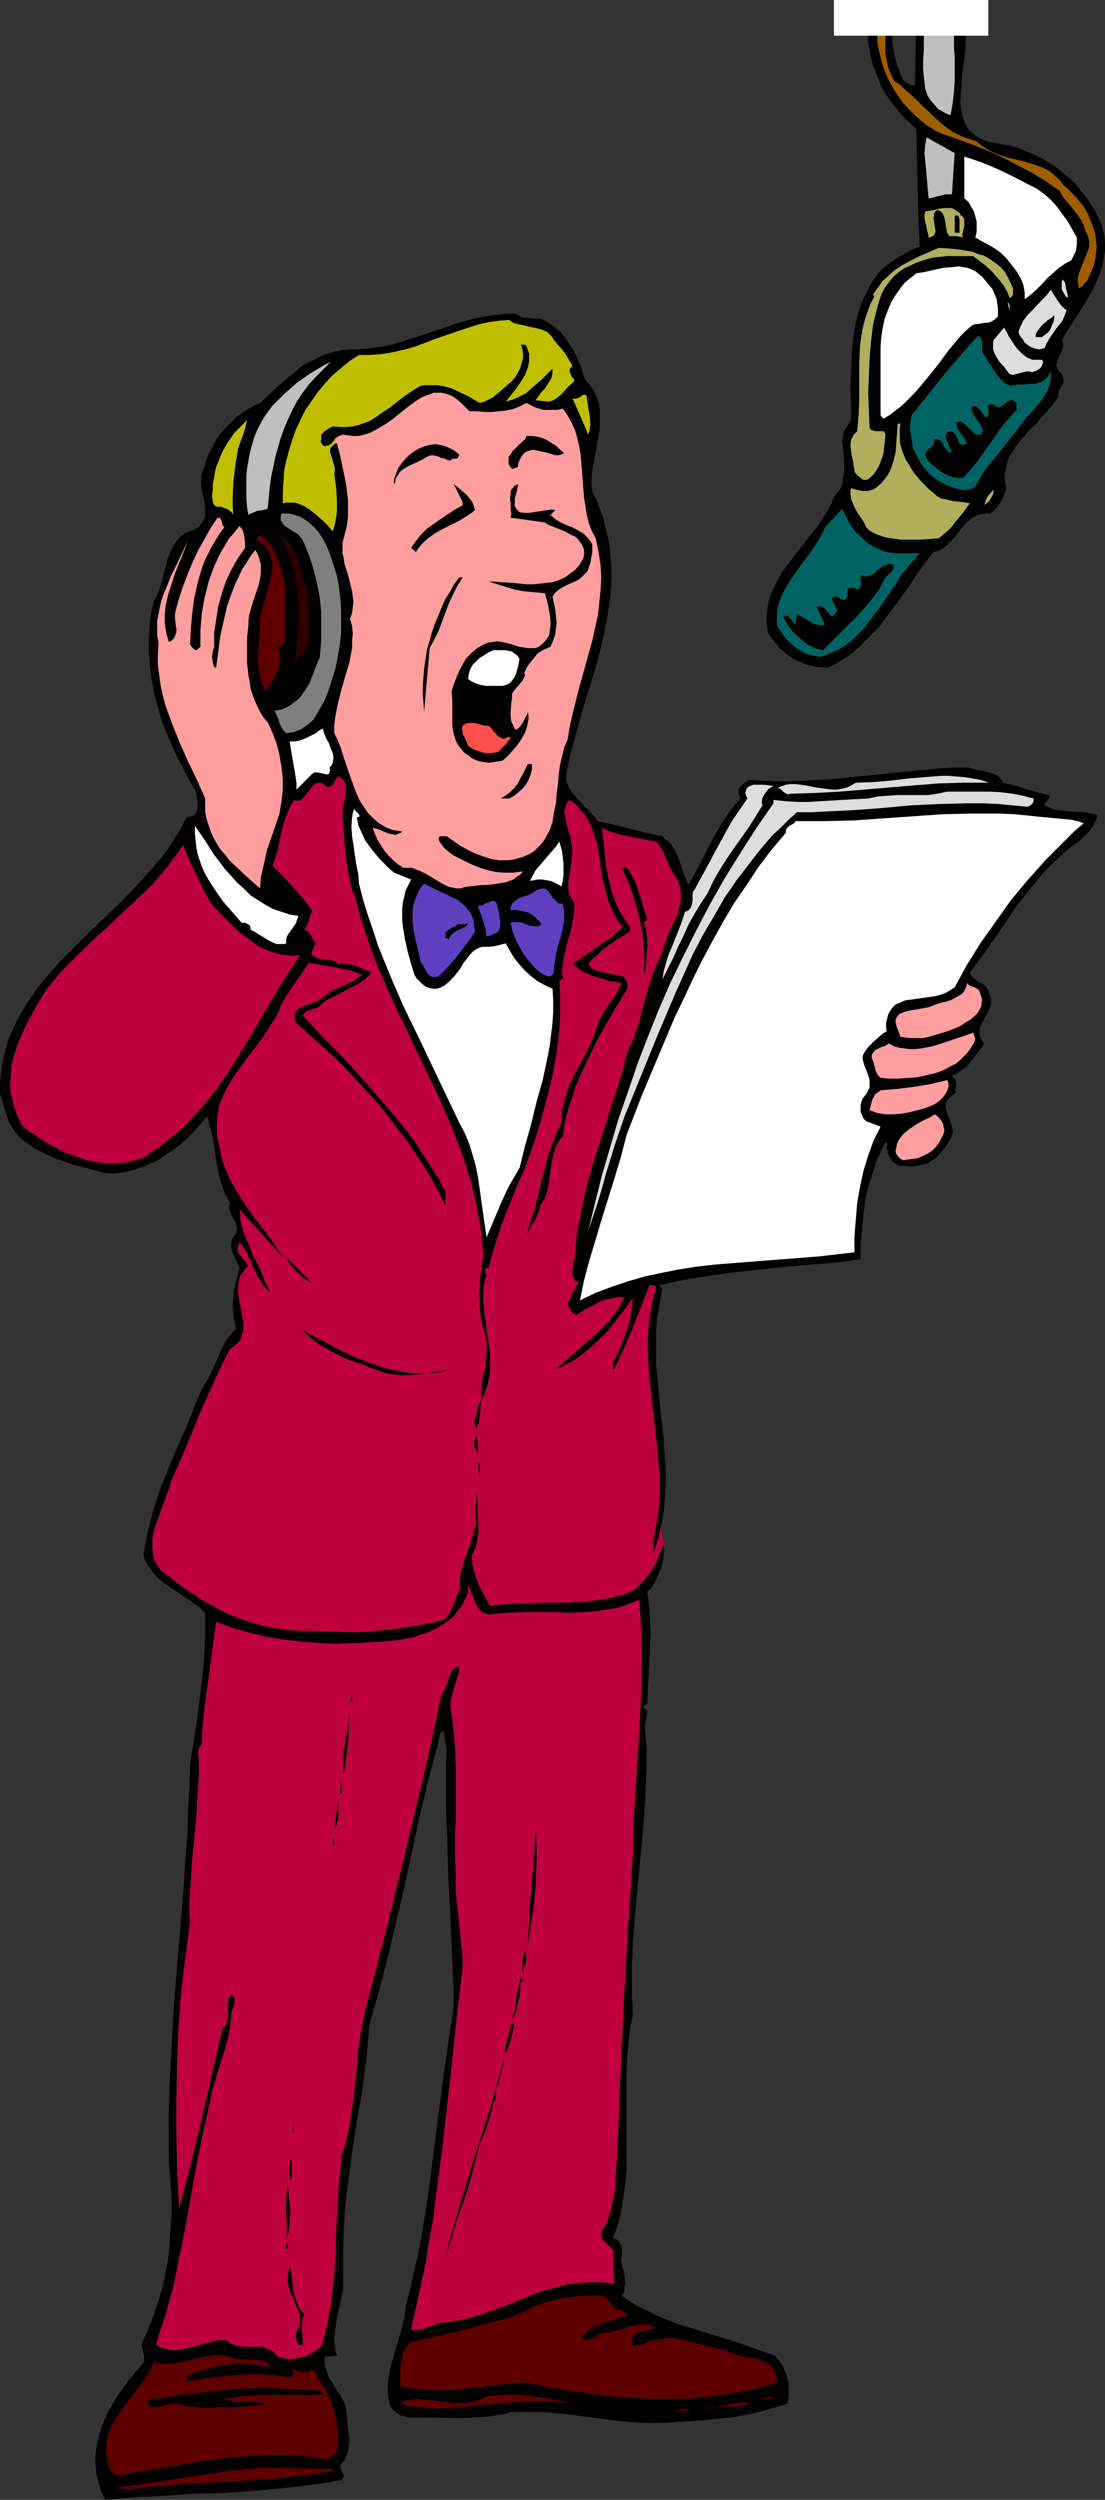 <?xml version="1.0" encoding="UTF-8" standalone="no"?>
<svg
   version="1.0"
   width="68.823mm"
   height="155.668mm"
   id="svg90"
   sodipodi:docname="Radio Actor 1.wmf"
   xmlns:inkscape="http://www.inkscape.org/namespaces/inkscape"
   xmlns:sodipodi="http://sodipodi.sourceforge.net/DTD/sodipodi-0.dtd"
   xmlns="http://www.w3.org/2000/svg"
   xmlns:svg="http://www.w3.org/2000/svg">
  <rect width="100%" height="100%" fill="#333333" stroke="none"/>
  <sodipodi:namedview
     id="namedview90"
     pagecolor="#ffffff"
     bordercolor="#000000"
     borderopacity="0.25"
     inkscape:showpageshadow="2"
     inkscape:pageopacity="0.0"
     inkscape:pagecheckerboard="0"
     inkscape:deskcolor="#d1d1d1"
     inkscape:document-units="mm" />
  <defs
     id="defs1">
    <pattern
       id="WMFhbasepattern"
       patternUnits="userSpaceOnUse"
       width="6"
       height="6"
       x="0"
       y="0" />
  </defs>
  <path
     style="fill:#000000;fill-opacity:1;fill-rule:evenodd;stroke:none"
     d="m 156.394,364.711 -0.162,1.293 -0.162,1.293 -0.323,1.293 -0.485,1.293 -0.485,1.293 -0.646,1.293 -0.808,1.293 -0.969,0.97 0.485,3.232 0.162,3.232 0.162,3.232 -0.162,3.393 -0.162,3.393 -0.162,3.232 -0.162,3.393 -0.162,3.07 -0.162,0.162 -0.323,0.162 -0.323,0.323 v 0.485 l 0.323,0.162 0.162,0.162 0.162,0.162 0.162,0.323 v 0.485 l -0.162,0.808 -0.162,0.808 -0.162,0.808 -0.162,0.808 0.162,0.646 0.323,4.201 v 4.201 l -0.162,4.201 -0.162,4.201 -0.646,8.403 -1.616,16.805 -0.646,8.241 -0.162,4.201 v 4.201 4.201 l 0.162,4.201 -0.646,3.07 -0.323,3.07 -0.323,3.232 -0.162,3.232 v 3.393 3.393 6.787 6.787 3.393 l -0.323,3.393 -0.485,3.232 -0.485,3.232 -0.808,3.232 -1.131,3.07 0.646,0.162 0.485,0.323 0.323,0.323 0.323,0.485 0.162,0.323 0.162,0.485 v 0.97 0.485 0.485 l -0.162,1.131 0.162,0.97 v 0.485 l 0.323,0.646 0.162,0.646 0.162,0.97 0.162,1.778 -0.162,0.808 v 0.808 l -0.323,0.808 -0.323,0.485 1.939,1.293 2.1,1.293 2.1,0.97 2.262,1.131 4.362,1.778 4.685,1.454 4.685,1.454 4.685,1.454 4.685,1.616 4.524,1.616 0.969,1.131 0.808,1.131 0.646,1.454 0.485,1.454 0.323,1.616 v 1.454 1.616 l -0.323,1.454 -3.231,0.97 -3.231,0.97 -3.231,0.646 -3.393,0.646 -3.393,0.323 -3.393,0.323 -6.947,0.485 -2.423,0.162 h -2.262 -2.423 l -2.423,-0.162 -4.847,-0.485 -9.694,-1.293 -4.847,-0.485 -2.262,-0.162 h -2.423 -2.262 -2.423 l -1.293,0.485 -1.454,0.162 -2.908,0.485 -3.07,0.162 -3.07,0.162 -6.301,-0.162 h -3.07 -2.908 l -1.131,-0.323 -0.646,-0.162 -0.646,-0.323 -0.646,-0.485 -0.485,-0.485 -0.485,-0.485 -0.323,-0.646 -0.323,-1.616 -0.162,-1.454 v -1.454 l 0.162,-1.454 0.162,-1.454 0.323,-1.454 0.808,-2.909 1.616,-5.494 0.808,-2.909 0.162,-1.454 0.162,-1.454 1.131,-4.363 0.969,-4.363 0.969,-4.363 0.808,-4.363 1.454,-8.888 1.131,-8.888 2.262,-17.775 1.293,-8.888 1.293,-8.726 v -3.555 l -0.162,-3.717 -0.323,-7.595 -0.323,-7.756 -0.485,-7.918 -0.162,-7.918 -0.323,-7.595 v -3.878 -3.717 -3.555 l 0.162,-3.393 -0.808,-4.525 -0.485,0.485 -0.323,0.485 -0.162,0.646 -0.162,0.646 v 0.485 l -0.162,0.646 v 0.485 l -0.323,0.646 -2.1,7.918 -1.939,8.08 -3.554,16.482 -1.939,8.241 -1.939,8.241 -2.1,8.08 -1.131,3.878 -1.131,4.04 -0.323,3.878 -0.323,3.717 -0.969,7.595 -1.293,7.272 -1.131,7.433 -0.969,7.272 -0.485,3.717 -0.323,3.717 -0.162,3.717 -0.162,3.717 v 3.717 3.878 1.293 1.131 l -0.485,2.262 -0.485,2.262 -0.485,2.101 -0.323,2.262 -0.323,2.262 v 1.131 l 0.162,1.131 0.162,1.131 0.323,1.131 -2.908,0.323 v 0.808 0.808 l 0.162,0.97 0.323,0.808 0.646,1.616 0.969,1.454 0.969,1.616 0.969,1.454 0.808,1.778 0.162,0.808 0.162,0.808 0.162,1.778 0.162,1.616 0.162,1.616 0.162,1.616 -0.162,1.616 -0.162,0.808 -0.162,0.808 -0.323,0.646 -0.323,0.808 -0.485,0.646 -0.646,0.646 0.323,0.808 0.323,0.808 0.162,0.485 0.162,0.323 -0.162,0.485 -0.323,0.485 -3.554,0.646 -3.554,0.485 -3.554,0.485 -3.393,0.323 -6.947,0.646 -6.786,0.485 -6.786,0.162 -6.947,0.485 -6.947,0.323 -7.27,0.646 -0.969,-2.101 -0.646,-2.262 -0.485,-2.101 -0.162,-2.262 v -1.939 l 0.323,-2.101 0.485,-2.101 0.646,-2.101 0.646,-1.939 0.969,-1.939 1.131,-1.939 1.131,-1.939 1.293,-1.778 1.293,-1.778 2.908,-3.393 0.485,-0.485 0.162,-0.646 v -0.485 -0.646 l -0.323,-1.293 -0.323,-1.293 1.131,-2.424 0.969,-2.424 0.969,-2.585 0.808,-2.424 0.808,-2.585 0.646,-2.585 0.485,-2.585 0.485,-2.585 0.323,-2.747 0.162,-2.747 0.162,-2.747 0.162,-2.747 v -2.909 l -0.162,-2.747 -0.162,-2.909 -0.323,-2.909 v -6.14 -5.979 l 0.162,-6.14 0.323,-5.979 0.646,-12.119 0.969,-11.796 0.969,-11.796 0.485,-5.817 0.323,-5.817 0.485,-5.817 0.162,-5.656 0.323,-5.494 0.162,-5.656 0.808,-4.686 0.646,-4.363 0.646,-4.525 0.485,-4.201 0.485,-4.363 0.323,-4.201 0.162,-4.525 v -4.363 l -0.808,-0.97 -0.969,-0.808 -2.1,-1.454 -4.362,-2.909 -2.1,-1.454 -0.969,-0.97 -0.808,-0.808 -0.808,-1.131 -0.646,-0.97 -0.646,-1.131 -0.323,-1.293 0.485,-2.585 0.485,-2.585 0.646,-2.585 0.646,-2.424 1.616,-5.009 1.939,-4.848 1.939,-4.686 2.1,-4.686 1.939,-4.848 1.939,-4.686 1.131,-1.778 0.969,-1.778 0.808,-1.778 0.808,-1.939 0.808,-1.778 0.969,-1.939 1.131,-1.616 0.646,-0.808 0.808,-0.808 -0.485,-1.939 -0.162,-1.778 -0.162,-1.778 0.162,-1.778 0.162,-1.778 0.323,-1.616 0.485,-1.778 0.485,-1.778 -0.808,-1.778 -0.485,-1.131 -0.485,-0.97 -0.162,-0.97 v -0.97 l 0.162,-0.97 0.323,-0.485 0.323,-0.485 0.323,-0.485 0.162,-0.485 v -0.485 -0.323 l -0.162,-0.97 -0.485,-0.97 -0.485,-0.808 -0.485,-0.97 -0.162,-1.131 v -0.485 l 0.162,-0.485 -0.646,-1.293 -0.646,-1.131 -0.808,-2.424 -0.646,-2.585 -0.485,-2.585 -0.323,-2.585 -0.485,-2.747 -0.646,-2.424 -0.646,-2.585 -2.423,2.747 -2.423,2.585 -1.293,1.131 -1.454,1.131 -1.454,0.97 -1.454,0.97 -1.454,0.97 -1.616,0.646 -1.616,0.808 -1.616,0.485 -1.777,0.485 -1.616,0.323 -1.777,0.162 h -1.777 l -4.847,-1.293 -2.585,-0.646 -2.423,-0.808 -2.262,-0.808 -2.423,-1.131 L 8.24,270.342 6.139,268.888 5.332,268.241 4.685,267.756 3.554,266.464 2.747,265.171 1.939,263.717 1.454,262.101 0.969,260.485 0,257.253 v -2.585 l 0.323,-2.585 0.323,-2.424 0.646,-2.424 0.646,-2.424 0.969,-2.262 0.969,-2.101 1.131,-2.101 1.293,-2.101 1.293,-1.939 1.454,-2.101 1.616,-1.939 3.231,-3.717 3.554,-3.555 3.716,-3.717 3.716,-3.555 3.716,-3.555 3.554,-3.717 3.393,-3.717 1.616,-1.939 1.616,-1.939 1.454,-2.101 1.293,-2.101 1.293,-2.101 1.131,-2.262 h 0.646 l 0.485,-0.162 0.485,-0.162 0.323,-0.323 0.323,-0.323 0.162,-0.485 0.162,-0.97 v -0.97 l -0.162,-1.131 -0.162,-0.97 -0.323,-0.97 -1.454,-2.424 -1.293,-2.585 -1.293,-2.424 -1.293,-2.747 -1.131,-2.585 -1.131,-2.747 -0.808,-2.747 -0.808,-2.909 -0.646,-2.747 -0.485,-2.909 -0.323,-2.909 -0.162,-2.909 v -2.909 l 0.162,-2.909 0.323,-2.909 0.646,-2.909 0.646,-1.131 0.485,-1.131 0.323,-1.131 0.485,-1.293 1.293,-5.171 0.485,-1.293 0.485,-1.131 0.646,-1.131 0.646,-0.97 0.808,-0.97 0.969,-0.646 1.131,-0.485 1.293,-0.485 0.969,-0.646 0.646,-0.808 0.485,-0.808 0.323,-0.808 v -0.97 -0.808 l -0.162,-1.778 -0.485,-1.939 -0.323,-1.778 v -0.97 -0.97 l 0.162,-0.97 0.485,-0.97 0.323,-1.131 0.323,-1.131 0.485,-1.293 0.646,-1.131 0.646,-1.293 0.646,-1.131 0.808,-1.131 0.808,-0.97 1.939,-1.939 0.969,-0.97 1.131,-0.808 1.131,-0.808 1.131,-0.646 1.131,-0.646 1.131,-0.485 2.423,-2.262 2.585,-2.424 2.585,-2.101 1.293,-1.131 1.293,-0.97 1.454,-0.808 1.454,-0.646 1.454,-0.808 1.454,-0.485 1.616,-0.485 1.616,-0.323 1.616,-0.162 H 83.69 l 2.585,-0.162 2.423,-0.323 2.262,-0.323 2.423,-0.646 4.524,-1.454 4.524,-1.454 4.524,-1.616 2.423,-0.646 2.262,-0.646 2.423,-0.485 2.423,-0.323 2.423,-0.323 h 2.423 l 0.808,0.485 0.646,0.323 0.646,0.162 h 0.646 l 1.454,0.162 h 0.646 0.969 l 1.131,0.485 0.969,0.646 0.969,0.646 0.969,0.808 0.808,0.646 0.808,0.97 1.293,1.778 1.131,1.939 0.969,2.101 0.808,2.101 0.646,2.101 0.646,0.808 0.646,0.646 0.485,0.808 0.485,0.646 0.646,1.616 0.485,1.454 0.162,1.616 v 1.778 1.616 l -0.162,1.778 -0.646,3.393 -0.646,3.555 -0.323,1.616 -0.162,1.778 v 1.616 l 0.162,1.778 0.969,1.939 0.808,2.101 0.808,2.101 0.485,2.101 0.485,2.101 0.485,2.101 0.162,2.101 0.162,2.101 0.162,2.101 v 2.101 l -0.323,4.201 -0.646,4.201 -0.808,4.201 -0.969,4.201 -1.131,4.201 -2.585,8.403 -1.131,4.04 -1.131,4.04 -1.131,4.201 -0.808,3.878 v 0.808 0.808 l 0.323,0.808 0.323,0.808 0.485,0.808 0.485,0.646 1.131,1.293 1.293,1.454 1.293,1.293 1.131,1.131 0.485,0.646 0.323,0.646 3.716,0.808 3.878,0.97 3.878,0.97 3.878,0.808 0.646,0.646 0.646,0.485 0.646,0.646 0.485,0.646 0.808,1.454 0.646,1.454 0.485,1.454 0.485,1.616 0.646,1.616 0.646,1.454 1.454,-2.585 1.454,-2.747 2.747,-5.333 1.454,-2.585 1.454,-2.424 1.777,-2.424 1.939,-2.262 -0.323,-0.808 -0.162,-0.646 v -0.646 l 0.323,-0.485 0.485,-0.485 0.485,-0.485 1.131,-0.808 3.231,0.162 3.393,0.162 h 3.231 l 3.231,-0.162 6.301,-0.323 6.301,-0.646 6.301,-0.646 6.463,-0.646 6.624,-0.646 3.231,-0.162 h 3.393 l 1.131,0.323 1.131,0.323 1.131,0.162 1.293,0.323 1.131,0.323 0.969,0.485 0.485,0.323 0.323,0.323 0.323,0.485 0.162,0.485 2.747,0.646 2.585,0.808 5.17,1.454 v 0 h 0.485 v 0 0.485 0.162 l -0.485,0.646 -0.485,0.485 -0.162,0.323 v 0.323 l 0.646,0.323 0.808,0.323 1.454,0.485 1.777,0.162 1.616,0.162 3.231,0.162 1.616,0.323 1.293,0.485 -0.485,1.454 -0.646,1.131 -0.808,1.131 -0.969,0.97 -0.969,0.97 -1.131,0.808 -2.262,1.778 -1.777,1.616 -1.777,1.616 -1.616,1.616 -1.454,1.778 -2.908,3.555 -2.747,3.555 -2.423,3.717 -2.585,3.717 -2.747,3.878 -2.747,3.555 0.323,0.808 0.646,0.646 1.293,0.97 0.808,0.323 0.485,0.485 0.646,0.646 0.323,0.808 0.323,0.97 0.162,0.808 v 0.808 l -0.162,0.808 -0.646,1.454 -0.808,1.454 -0.646,1.293 -0.323,0.646 -0.162,0.808 v 0.646 l 0.162,0.808 0.323,0.808 0.646,0.808 -1.616,2.262 -1.616,2.101 -0.808,0.97 -1.131,0.808 -1.131,0.808 -1.293,0.646 0.485,0.485 0.323,0.485 0.162,0.646 v 0.485 0.646 l -0.162,0.485 v 0.485 l 0.162,0.323 -0.969,0.646 -0.646,0.485 -0.485,0.646 -0.323,0.646 v 0.646 0.646 l 0.485,1.454 0.485,1.293 0.485,1.454 0.162,0.808 v 0.646 l -0.162,0.646 -0.323,0.646 -1.131,1.939 -1.454,1.778 -0.808,0.808 -0.969,0.646 -0.969,0.646 -0.969,0.323 -0.646,0.162 -0.808,0.162 -1.454,0.162 -1.454,-0.162 h -1.454 l -0.485,-0.323 -0.646,-0.323 -0.485,-0.485 -0.323,-0.485 -0.323,-0.485 -0.323,-0.646 -0.162,-0.646 -0.162,-0.646 v -0.323 l 0.162,-0.485 -0.162,-0.485 -0.162,-0.162 h -0.162 l -0.808,1.454 -0.646,1.616 -0.808,1.616 -0.485,1.778 -1.131,3.393 -0.808,3.393 -0.485,3.717 -0.323,3.555 -0.323,3.555 v 3.393 l -5.816,0.808 -5.816,0.485 -5.978,0.485 -5.978,0.646 -5.978,0.646 -5.978,0.808 -5.978,0.97 -3.07,0.646 -2.908,0.646 0.808,0.808 -0.646,3.555 -0.646,3.555 -0.162,3.555 v 3.555 3.555 l 0.323,3.393 0.646,7.11 0.808,6.948 0.162,3.393 0.323,3.555 v 3.393 l -0.162,3.393 -0.323,3.555 -0.646,3.393 z"
     id="path1" />
  <path
     style="fill:#bf003f;fill-opacity:1;fill-rule:evenodd;stroke:none"
     d="m 155.587,359.217 -0.646,2.909 -0.969,2.909 v 0.323 -0.162 l -0.162,-0.323 v -0.485 -1.293 -0.646 l 0.162,-0.646 0.323,-1.939 0.323,-1.778 0.485,-3.555 0.162,-3.717 v -3.555 l -0.323,-3.717 -0.323,-3.555 -0.808,-7.272 -0.808,-7.272 -0.323,-3.717 -0.162,-3.717 v -3.717 l 0.323,-3.878 0.323,-1.778 0.323,-1.939 0.485,-1.939 0.485,-1.939 -0.162,-0.162 -0.162,-0.162 h -0.485 -0.485 -0.323 l -1.939,5.009 -1.939,5.009 -2.1,4.848 -2.262,4.848 h -0.162 -0.162 v -0.485 -0.485 -0.485 l 0.969,-1.778 0.808,-1.939 0.808,-1.939 0.646,-1.939 0.646,-1.939 0.323,-1.939 0.323,-1.939 0.162,-1.939 -1.777,2.585 -1.939,2.424 -1.939,2.585 -2.262,2.262 -2.262,2.101 -2.423,1.939 -1.454,0.97 -1.293,0.646 -1.454,0.808 -1.454,0.485 2.262,-1.778 4.362,-3.878 2.262,-1.939 2.1,-1.939 2.1,-2.262 0.808,-1.131 0.969,-1.293 0.646,-1.293 0.808,-1.293 -1.616,-0.162 -1.454,0.323 -1.454,0.323 -1.454,0.485 -1.293,0.808 -1.454,0.646 -2.585,1.616 -0.485,-0.162 -0.323,-0.162 -0.485,-0.646 -0.485,-0.808 -0.323,-0.808 2.585,-5.171 -0.485,-0.162 -0.323,-0.162 -0.323,-0.646 -0.323,-0.646 v -0.808 l 0.162,-1.454 0.162,-0.808 0.162,-0.646 0.323,-3.232 0.323,-3.232 0.646,-3.232 0.646,-3.232 0.646,-3.07 0.808,-3.07 1.777,-5.979 1.939,-5.979 1.939,-6.14 1.939,-5.979 1.616,-5.979 0.646,-1.293 0.646,-1.454 0.969,-2.747 0.808,-2.909 0.808,-3.07 0.808,-2.909 0.969,-3.07 1.131,-2.909 0.646,-1.293 0.646,-1.454 0.323,-1.131 0.323,-0.97 0.808,-2.262 0.969,-2.101 0.969,-2.101 0.646,-2.262 0.323,-1.131 v -0.97 -1.131 l -0.162,-1.131 -0.323,-1.131 -0.646,-1.293 -0.646,-0.97 -0.646,-1.131 -0.969,-2.101 -0.969,-2.262 -0.646,-0.97 -0.808,-0.97 -3.393,-0.646 -1.616,-0.323 -1.616,-0.323 -1.616,-0.323 -1.616,-0.485 -1.454,-0.485 -1.454,-0.646 0.323,2.909 0.323,3.07 0.323,3.07 0.646,3.07 0.646,2.909 0.646,1.454 0.485,1.454 0.646,1.454 0.808,1.293 0.808,1.293 0.969,1.293 v 1.131 l -2.747,1.616 -2.585,1.778 -1.293,0.97 -1.131,1.131 -1.131,0.97 -0.969,1.131 0.485,0.646 0.485,0.485 0.808,0.323 0.646,0.323 1.616,0.323 0.969,0.162 0.808,0.162 0.808,0.162 0.808,0.162 0.646,0.162 0.485,0.323 0.323,0.485 0.323,0.646 v 0.808 l -0.162,0.97 -2.423,3.878 -2.423,4.201 -2.262,4.04 -2.1,4.363 -1.939,4.201 -0.969,2.262 -0.646,2.262 -0.808,2.262 -0.646,2.262 -0.485,2.424 -0.323,2.262 -0.808,0.97 -0.485,0.808 -0.485,0.97 -0.323,1.131 -0.485,2.101 -0.323,2.101 -0.162,1.131 -0.162,1.131 -0.323,2.101 -0.323,1.131 -0.323,0.808 -0.485,0.97 -0.646,0.97 -0.162,0.97 -0.323,0.808 -0.808,1.778 -0.969,1.616 -0.969,1.778 0.969,-3.07 0.969,-3.07 0.808,-3.393 0.808,-3.393 0.969,-3.555 0.969,-3.393 1.293,-3.393 1.454,-3.232 v -1.454 l 0.162,-1.616 0.323,-1.454 0.485,-1.454 0.323,-1.293 0.485,-1.293 1.293,-2.747 1.454,-2.585 1.293,-2.585 1.293,-2.585 0.969,-2.747 0.485,-1.454 0.646,-1.454 1.616,-2.585 1.777,-2.585 0.808,-1.454 0.808,-1.454 -1.454,-0.323 -1.454,-0.162 -1.454,-0.485 -1.616,-0.485 -1.454,-0.485 -1.454,-0.646 -1.454,-0.97 -1.293,-0.97 3.07,-2.101 3.07,-2.101 3.07,-2.101 1.293,-1.293 1.454,-1.131 -0.808,-0.808 -0.646,-0.97 -0.969,-1.778 -0.808,-1.778 -0.646,-1.939 -0.485,-2.101 -0.485,-1.939 -0.646,-4.201 -0.323,-2.101 -0.323,-1.939 -0.646,-1.939 -0.646,-1.939 -0.808,-1.778 -1.131,-1.616 -0.808,-0.808 -0.646,-0.808 -0.808,-0.808 -0.969,-0.646 -0.485,0.485 -0.323,0.485 -0.162,0.646 -0.162,0.485 -0.162,0.646 0.162,0.646 0.162,1.293 0.323,1.293 0.323,1.293 0.485,1.293 0.162,1.293 0.162,0.808 0.162,0.97 -0.162,1.939 -0.162,1.778 -0.323,1.939 -0.323,1.939 v 0.97 0.97 l 0.162,0.808 0.323,0.808 0.485,0.808 0.485,0.808 v 1.131 l -0.162,1.293 -0.323,2.262 -0.485,2.101 -0.646,2.101 -0.485,2.101 -0.485,2.262 -0.323,2.101 v 1.131 l 0.162,1.131 -0.808,0.646 0.162,2.909 v 2.747 2.909 l -0.162,2.747 -0.323,2.747 -0.323,2.747 -0.485,2.585 -0.485,2.747 -1.293,5.333 -1.454,5.333 -1.616,5.171 -1.777,5.171 -2.585,5.979 -2.423,5.979 -1.131,3.07 -0.969,3.07 -0.969,3.07 -0.808,3.232 h -0.323 -0.323 l -0.162,0.162 v 0.162 l -0.162,0.162 0.162,0.485 0.323,0.808 -0.162,0.323 v 0.162 l -0.162,0.162 -0.323,1.616 -0.162,1.778 v 1.616 l 0.162,1.778 0.162,1.778 0.323,1.778 0.162,1.939 0.323,1.778 0.485,3.717 v 1.939 1.778 l -0.162,1.778 -0.485,1.939 -0.646,1.778 -0.808,1.778 -0.162,1.616 -0.162,1.778 -0.162,1.616 -0.323,0.808 -0.323,0.808 -0.162,-0.485 -0.162,-0.485 -0.162,-0.485 0.162,-0.646 0.162,-0.485 0.162,-0.485 0.162,-1.131 0.323,-1.293 0.323,-0.646 0.323,-0.485 v -1.939 l 0.162,-1.939 0.323,-2.101 0.485,-1.939 0.162,-1.939 0.162,-1.939 v -1.778 l -0.162,-0.97 -0.162,-0.97 -0.646,-2.262 -0.485,-2.262 -0.162,-2.424 -0.162,-2.424 0.162,-2.262 0.162,-2.424 0.323,-2.262 0.323,-2.262 -0.162,-2.909 -0.323,-2.909 -0.485,-2.747 -0.485,-2.909 -0.646,-2.747 -0.646,-2.747 -0.808,-2.585 -0.808,-2.747 -1.939,-5.171 -2.1,-5.171 -2.262,-5.171 -2.423,-5.009 -2.423,-5.009 -2.423,-5.171 -2.423,-5.009 -2.262,-5.009 -2.262,-5.171 -1.939,-5.171 -1.777,-5.333 -0.808,-2.747 -0.646,-2.747 -0.808,-1.939 -0.485,-2.101 -0.485,-2.262 -0.323,-2.262 -0.485,-4.525 -0.323,-4.525 -0.162,-0.808 v -0.808 -1.616 l 0.323,-1.454 0.323,-1.454 0.162,-1.454 v -0.646 -0.646 l -0.162,-0.646 -0.323,-0.485 -0.646,-0.646 -0.646,-0.485 -0.323,0.323 -0.323,0.485 -0.485,0.97 -0.323,0.485 -0.323,0.162 -0.485,0.162 h -0.323 l -0.323,-0.162 -0.323,-0.323 -0.485,-0.323 -0.323,-0.162 h -0.485 -0.323 l -0.485,0.162 -0.485,0.323 -0.323,0.323 -0.969,1.293 -0.969,1.293 -0.485,0.485 -0.485,0.323 h -0.808 -0.323 l -0.323,-0.162 -0.969,1.778 -0.808,1.939 -0.646,1.939 -0.969,4.04 -0.323,1.939 -0.646,2.101 -0.646,1.778 2.423,2.424 2.423,2.585 2.423,2.747 2.1,2.747 -0.485,1.131 -0.323,1.293 -0.485,1.131 -0.323,0.485 -0.323,0.485 0.485,0.162 0.485,0.323 0.323,0.485 0.323,0.323 0.485,0.97 0.323,0.485 0.323,0.485 -0.323,0.485 -0.162,0.485 -0.323,0.646 -0.162,0.646 v 0.323 l 0.323,0.323 0.323,0.323 0.485,0.162 0.485,0.162 1.293,0.162 1.454,0.162 0.646,0.162 0.485,0.162 0.485,0.323 0.323,0.323 0.969,-0.162 0.969,0.162 h 0.969 l 0.969,0.323 1.939,0.808 1.939,0.808 -0.485,0.646 -0.646,0.646 -1.454,1.131 -1.454,0.808 -1.616,0.808 -1.454,0.808 -1.616,0.808 -1.616,0.808 -1.454,1.131 -0.485,0.485 -0.646,0.323 -1.131,0.323 -0.646,0.162 -0.646,0.323 -0.485,0.485 -0.323,0.485 4.524,4.848 4.847,4.848 4.524,5.009 4.524,5.171 4.362,5.171 2.1,2.585 1.939,2.747 1.777,2.747 1.777,2.747 1.777,2.747 1.454,2.909 v 3.232 l -1.616,-3.232 -1.616,-3.07 -1.777,-2.909 -1.939,-2.909 -1.939,-2.909 -2.1,-2.747 -2.1,-2.747 -2.1,-2.747 -2.262,-2.585 -2.423,-2.585 -2.423,-2.585 -2.423,-2.585 -2.585,-2.424 -2.747,-2.424 -5.332,-4.848 -0.162,-0.808 v -0.646 l 0.162,-0.646 0.323,-0.485 0.323,-0.323 0.485,-0.323 0.969,-0.485 1.131,-0.323 1.131,-0.485 1.131,-0.485 0.485,-0.323 0.485,-0.485 1.131,-0.646 1.131,-0.808 2.423,-1.131 2.423,-1.131 1.131,-0.808 1.131,-0.646 -1.454,-0.646 -1.616,-0.485 -3.07,-0.646 -6.463,-1.131 -1.939,2.909 -0.969,1.293 -0.969,1.454 -1.939,2.909 -0.808,1.616 -0.646,1.616 -1.131,1.939 -1.131,1.778 -1.131,1.778 -1.293,1.778 -2.747,3.555 -2.585,3.555 -1.131,1.778 -1.131,1.939 -0.808,1.778 -0.808,2.101 -0.323,2.101 -0.162,2.101 v 1.131 1.131 l 0.162,1.131 0.323,1.293 0.323,1.939 0.485,1.939 0.646,1.778 0.808,1.939 0.808,1.616 0.969,1.778 2.1,3.232 2.262,3.232 1.131,1.454 1.293,1.616 2.262,3.07 1.939,3.07 -10.179,-11.311 0.162,1.131 v 1.131 l 0.485,2.262 0.808,2.262 0.969,2.101 0.808,2.262 1.131,1.939 0.969,2.262 0.808,2.101 1.131,2.101 -0.646,-0.485 -0.485,-0.646 -0.646,-0.485 -0.323,-0.808 -0.969,-1.454 -0.808,-1.616 -0.646,-1.616 -0.808,-1.778 -0.808,-1.454 -1.131,-1.454 -0.162,0.485 -0.162,0.323 -0.162,0.808 0.162,0.808 0.485,0.646 0.969,1.293 0.969,1.293 -0.646,0.485 -0.485,0.646 -0.323,0.485 -0.485,0.646 -0.323,1.293 -0.162,1.293 v 1.293 l 0.162,1.293 0.485,2.747 0.485,2.585 0.162,1.293 -0.162,1.131 -0.323,1.293 -0.162,0.485 -0.323,0.646 -0.485,0.485 -0.485,0.485 -0.646,0.485 -0.646,0.485 -1.939,3.717 -1.777,3.878 -3.554,7.918 -3.231,7.918 -3.393,7.756 -0.323,1.293 -0.485,1.293 -0.969,2.585 -0.969,2.747 -0.969,2.585 -0.323,1.293 -0.323,1.454 v 1.293 1.293 l 0.162,1.293 0.323,1.293 0.646,1.131 0.808,1.293 4.039,3.07 1.939,1.454 2.1,1.293 1.939,1.293 2.1,1.131 2.1,1.131 2.1,1.131 2.262,0.808 2.262,0.808 2.262,0.646 2.423,0.646 2.423,0.323 2.423,0.323 2.585,0.162 h 2.747 l 3.716,0.162 3.716,0.162 h 3.716 l 3.716,-0.323 3.716,-0.323 3.554,-0.485 3.554,-0.646 3.554,-0.646 0.808,-0.162 0.485,-0.162 0.646,-0.323 0.485,-0.485 0.646,-0.97 0.646,-1.131 0.323,-1.131 0.969,-2.262 0.646,-1.131 -0.162,-1.131 v -1.293 l 0.162,-1.131 0.323,-1.131 0.646,-2.262 1.616,-4.525 0.646,-2.262 0.323,-1.131 v -1.293 -1.293 l -0.162,-1.131 0.646,-5.333 -0.162,1.939 0.162,2.101 v 2.101 l 0.162,2.262 v 2.101 l -0.323,2.101 -0.162,0.97 -0.323,0.97 -0.485,0.97 -0.323,0.808 0.162,1.616 0.323,1.454 0.485,1.616 0.485,1.454 1.454,2.909 1.454,2.585 2.262,-0.323 2.1,-0.162 4.362,-0.162 4.362,-0.162 h 4.201 l 4.201,-0.162 4.039,-0.485 2.1,-0.323 1.939,-0.485 2.1,-0.485 1.939,-0.808 1.454,-1.131 1.131,-1.293 1.131,-1.293 0.969,-1.454 0.808,-1.454 0.646,-1.616 1.293,-3.232 v 1.778 z"
     id="path2" />
  <path
     style="fill:#ff9e9e;fill-opacity:1;fill-rule:evenodd;stroke:none"
     d="m 79.005,103.095 0.808,-0.485 0.485,-0.162 0.485,-0.162 1.131,0.162 1.131,0.162 h 1.131 l 0.969,-0.162 1.131,-0.323 0.969,-0.323 1.777,-0.97 1.939,-1.131 1.777,-1.293 1.777,-1.454 1.616,-1.293 1.777,-1.293 1.616,-0.97 0.808,-0.323 0.969,-0.323 0.808,-0.323 h 0.808 0.969 l 0.808,0.162 0.969,0.323 0.808,0.323 0.969,0.646 0.969,0.808 0.969,0.97 1.131,1.131 h 1.777 l 1.777,0.162 h 1.777 l 1.616,-0.162 1.616,-0.162 1.616,-0.323 1.616,-0.646 1.616,-0.808 0.969,0.485 0.969,0.485 0.969,0.323 1.131,0.323 h 1.131 1.131 1.131 l 1.131,-0.323 1.131,1.616 0.969,1.778 0.808,1.778 0.485,1.778 0.485,1.939 0.323,1.939 0.323,4.04 0.162,2.101 0.323,4.04 0.323,1.939 0.323,2.101 0.485,1.939 0.646,1.778 0.969,1.778 0.323,1.616 0.323,1.454 0.485,3.232 0.162,2.909 -0.162,3.07 -0.323,3.07 -0.323,2.909 -0.646,2.909 -0.646,2.909 -1.616,5.817 -0.808,2.909 -0.808,2.909 -1.454,5.817 -0.646,2.909 -0.485,2.909 -0.808,1.939 -0.485,1.939 -0.485,2.101 -0.323,2.262 -0.162,2.262 -0.323,2.262 -0.162,2.262 -0.485,2.262 -0.323,2.101 -0.646,1.939 -0.969,1.778 -0.485,0.808 -0.646,0.808 -0.646,0.646 -0.646,0.646 -0.808,0.646 -0.969,0.485 -1.131,0.485 -1.131,0.323 -1.131,0.323 -1.454,0.162 h -1.939 l -1.939,-0.323 -1.939,-0.646 -1.777,-0.646 -1.616,-0.808 -1.777,-0.97 -1.616,-1.131 -1.616,-1.131 h -0.485 -0.646 -0.485 l -0.162,0.162 -0.162,0.323 0.162,0.646 0.323,0.485 0.808,1.131 1.131,0.97 1.131,0.808 3.878,1.939 1.939,0.808 1.939,0.646 2.1,0.485 1.939,0.162 h 1.131 1.131 l 1.131,-0.162 1.131,-0.162 -0.646,0.808 -0.808,0.485 -0.808,0.646 -0.969,0.323 -0.808,0.323 -0.969,0.162 -1.939,0.323 -1.939,0.162 h -0.969 l -1.131,0.162 -1.777,0.162 -0.969,0.162 -0.969,0.323 h -0.808 l -0.808,-0.162 -0.969,-0.162 -0.808,-0.323 -1.454,-0.808 -1.616,-0.97 -1.616,-0.97 -1.616,-0.808 -0.969,-0.323 -0.808,-0.323 h -0.969 -0.969 l -1.293,-0.808 -1.131,-0.97 -1.131,-1.131 -0.969,-1.131 -0.808,-1.293 -0.808,-1.293 -0.646,-1.454 -0.485,-1.293 0.969,0.162 0.808,0.323 1.939,0.808 0.808,0.162 0.808,0.162 0.485,-0.162 0.323,-0.162 0.485,-0.162 0.323,-0.323 -1.131,-0.162 -0.969,-0.162 -0.969,-0.323 -0.808,-0.323 -1.616,-0.97 -1.293,-1.131 -1.293,-1.293 -0.969,-1.454 -0.969,-1.454 -0.808,-1.778 -0.646,-1.778 -0.646,-1.778 -1.293,-3.717 -1.131,-3.555 -0.646,-1.616 -0.808,-1.616 v -1.778 l 0.162,-1.616 0.323,-1.778 0.323,-1.616 0.808,-3.232 0.969,-3.393 0.969,-3.232 0.323,-1.778 0.323,-1.616 v -1.778 l 0.162,-1.616 -0.162,-1.778 -0.485,-1.778 0.485,-1.293 0.162,-1.293 0.162,-1.293 -0.162,-1.293 -0.162,-1.293 -0.323,-1.293 -0.646,-2.585 -0.808,-2.424 -0.162,-1.293 -0.323,-1.293 v -1.293 -1.131 l 0.323,-1.293 0.323,-1.293 0.323,-1.131 0.162,-1.131 0.162,-1.293 v -1.293 -2.747 l -0.323,-2.747 -0.485,-2.747 -1.131,-5.333 -0.646,-2.424 h -0.485 z"
     id="path3" />
  <path
     style="fill:#bfbf00;fill-opacity:1;fill-rule:evenodd;stroke:none"
     d="m 78.843,104.388 -0.323,0.323 -0.323,0.323 -0.323,0.323 -0.162,0.323 v 0.808 l 0.323,0.97 0.646,2.101 0.162,0.97 -0.162,1.131 0.485,3.393 0.162,3.232 v 1.778 l -0.162,1.616 -0.323,1.616 -0.485,1.778 -1.131,-1.293 -1.293,-1.293 -1.454,-1.293 -1.454,-1.131 -1.454,-0.97 -0.808,-0.323 -0.808,-0.323 -0.808,-0.162 h -0.808 -0.969 l -0.808,0.162 v -2.424 l 0.162,-2.585 0.162,-2.585 0.485,-2.424 0.646,-2.424 0.808,-2.585 0.808,-2.262 1.131,-2.424 1.131,-2.262 1.454,-2.101 1.454,-2.101 1.616,-1.939 1.777,-1.939 2.1,-1.778 1.939,-1.616 2.262,-1.454 h 2.423 l 2.423,-0.162 2.262,-0.323 2.262,-0.485 2.1,-0.485 2.1,-0.646 4.201,-1.616 4.201,-1.454 4.362,-1.454 2.1,-0.646 2.262,-0.485 2.423,-0.323 2.262,-0.162 0.646,0.485 0.646,0.323 1.454,0.323 1.454,0.323 0.646,0.162 0.808,0.162 1.454,0.323 1.293,0.485 0.646,0.323 0.485,0.485 0.485,0.485 0.485,0.808 2.585,3.07 0.969,1.616 0.485,0.808 0.323,0.808 -0.323,0.162 -0.162,0.162 -0.162,0.485 v 0.323 l 0.162,0.485 0.485,0.97 0.323,0.323 0.162,0.485 -1.454,1.293 -1.293,1.454 -0.646,0.646 -0.808,0.646 -0.808,0.485 -0.969,0.323 -3.231,-0.323 0.646,-0.808 0.646,-0.97 0.808,-0.808 0.646,-0.97 0.646,-0.97 0.485,-0.97 0.162,-0.97 V 87.259 86.774 l -2.423,2.424 -1.293,1.131 -1.293,1.131 -1.293,1.131 -1.616,0.808 -1.454,0.646 -1.616,0.485 2.423,-3.07 1.131,-1.616 0.969,-1.616 0.646,-1.616 0.162,-0.808 0.162,-0.808 v -0.808 -0.97 l -0.323,-0.808 -0.323,-0.97 -0.162,-0.162 -0.323,-0.162 h -0.808 l 0.323,0.97 0.162,1.131 v 1.131 l -0.323,1.131 -0.323,1.131 -0.485,0.97 -0.646,1.131 -0.808,0.97 -3.554,3.07 -0.969,0.808 -0.969,0.485 -0.969,0.485 -1.131,0.323 -3.07,-1.778 -1.777,-0.808 -1.616,-0.808 -1.777,-0.485 -1.777,-0.323 h -1.939 -0.969 l -0.969,0.162 -1.131,0.646 -1.293,0.808 -2.262,1.616 -2.423,1.939 -2.423,1.616 -1.131,0.808 -1.293,0.808 -1.293,0.485 -1.293,0.485 -1.454,0.323 -1.454,0.162 h -1.454 l -1.777,-0.162 -0.646,0.323 -0.808,0.485 -0.646,0.485 -0.646,0.646 v 1.131 l -0.162,0.485 0.162,0.323 0.162,0.323 0.162,0.162 0.485,0.323 0.485,-0.162 h 0.485 l 0.323,-0.323 0.323,-0.162 0.485,-0.646 0.485,-0.646 z"
     id="path4" />
  <path
     style="fill:#bfbfbf;fill-opacity:1;fill-rule:evenodd;stroke:none"
     d="m 77.874,85.159 -1.777,1.778 -1.777,1.778 -1.616,1.778 -1.454,1.939 -1.293,1.939 -1.131,2.101 -0.969,2.101 -0.969,2.262 -0.808,2.262 -0.646,2.262 -0.646,2.262 -0.485,2.424 -0.485,2.262 -0.323,2.424 -0.485,5.009 -1.131,0.323 -1.293,0.162 -1.131,0.485 -0.485,0.162 -0.485,0.323 -0.323,-1.778 -0.162,-1.778 v -1.939 -1.778 -1.939 l 0.162,-1.778 0.323,-1.778 0.323,-1.778 0.485,-1.778 0.485,-1.778 0.646,-1.616 0.808,-1.616 0.808,-1.454 0.969,-1.454 1.131,-1.454 1.293,-1.293 1.454,-1.454 1.454,-1.293 1.454,-1.293 1.616,-1.131 1.616,-1.131 1.616,-0.97 1.616,-0.97 z"
     id="path5" />
  <path
     style="fill:#bfbf00;fill-opacity:1;fill-rule:evenodd;stroke:none"
     d="m 138.461,102.287 -0.808,-1.939 -0.969,-2.262 -1.939,-4.363 0.646,0.162 0.485,-0.162 0.485,-0.162 0.485,-0.323 0.323,-0.323 h 0.485 0.162 l 0.162,0.162 0.162,0.323 v 0.323 l 0.162,0.97 0.162,1.131 0.323,2.101 0.162,1.131 v 1.131 l -0.162,1.131 z"
     id="path6" />
  <path
     style="fill:#bfbf00;fill-opacity:1;fill-rule:evenodd;stroke:none"
     d="m 56.063,105.519 -0.646,3.878 -0.485,4.04 -0.162,3.878 v 1.939 l 0.162,1.939 -0.162,-0.323 -0.323,-0.323 -0.808,-0.646 -1.616,-0.646 h -0.485 -0.162 -0.323 l -0.323,-0.162 -0.485,-0.485 -0.162,-0.646 -0.162,-1.293 0.162,-1.454 v -1.293 l 0.323,-1.454 0.162,-1.293 0.323,-1.293 0.485,-1.131 0.485,-1.293 0.485,-1.131 0.646,-1.131 0.646,-1.131 0.808,-1.131 0.808,-1.131 0.969,-0.97 0.969,-0.97 0.969,-0.97 -0.162,0.646 -0.162,0.808 -0.485,1.616 -0.646,1.778 z"
     id="path7" />
  <path
     style="fill:#000000;fill-opacity:1;fill-rule:evenodd;stroke:none"
     d="m 132.806,106.65 -0.646,0.323 -0.646,0.162 h -0.808 l -0.646,-0.162 -1.454,-0.485 -1.616,-0.323 -0.808,-0.162 -0.646,-0.162 -0.646,0.162 -0.646,0.162 -0.646,0.323 -0.646,0.646 -0.485,0.808 -0.485,1.131 v 0.323 0.323 l -0.162,0.162 -0.162,0.162 -0.646,0.162 -0.485,0.162 -0.485,-0.646 -0.323,-0.485 v -0.485 -0.646 -0.485 l 0.323,-0.485 0.646,-0.97 0.808,-0.808 0.969,-0.97 0.969,-0.808 0.323,-0.485 0.162,-0.485 h 1.293 l 1.293,0.162 1.131,0.323 1.131,0.485 0.969,0.646 1.131,0.646 0.969,0.97 z"
     id="path8" />
  <path
     style="fill:#000000;fill-opacity:1;fill-rule:evenodd;stroke:none"
     d="m 108.087,106.973 -0.162,0.485 -0.162,0.323 -0.162,0.162 h -0.323 -0.646 l -0.323,0.162 -0.323,0.323 -0.646,-0.162 -0.646,-0.323 -0.808,-0.162 -0.646,-0.323 -0.646,-0.162 -0.808,-0.162 -0.808,0.162 -0.646,0.323 -1.131,0.646 -0.969,0.485 -2.1,0.97 -1.131,0.646 -0.808,0.646 -0.646,0.97 -0.323,0.485 -0.162,0.646 v 0.323 l -0.162,0.323 -0.162,0.162 v -1.131 l 0.485,-1.293 0.485,-1.293 0.808,-1.131 0.969,-1.131 0.969,-0.97 1.131,-0.808 1.131,-0.646 1.293,-0.485 1.131,-0.323 1.293,-0.162 1.131,0.162 1.293,0.323 1.131,0.485 1.131,0.646 z"
     id="path9" />
  <path
     style="fill:#000000;fill-opacity:1;fill-rule:evenodd;stroke:none"
     d="m 111.803,120.062 -0.808,0.646 -0.969,0.646 -1.777,1.131 -1.939,0.97 -1.939,0.97 -1.777,0.97 -1.616,1.131 -0.969,0.808 -0.646,0.646 -0.808,0.97 -0.646,0.97 -1.131,-0.97 1.131,-1.616 1.293,-1.616 1.293,-1.293 1.616,-1.131 1.616,-1.131 3.393,-2.262 1.777,-0.97 v -0.646 l -0.162,-0.485 -0.646,-1.293 -0.646,-1.293 -0.646,-1.293 0.808,0.646 0.808,0.646 1.454,1.293 0.646,0.808 0.646,0.808 0.323,0.808 z"
     id="path10" />
  <path
     style="fill:#000000;fill-opacity:1;fill-rule:evenodd;stroke:none"
     d="m 121.981,113.922 -0.162,0.97 -0.162,0.808 -0.485,1.616 v 0.97 0.808 l 0.162,0.323 0.323,0.485 0.323,0.323 0.323,0.323 1.131,0.162 h 1.131 l 2.1,-0.323 2.1,-0.323 0.969,-0.162 0.969,0.162 -1.131,1.131 1.131,0.97 1.293,0.808 1.454,0.646 1.293,0.485 1.454,0.808 1.131,0.646 0.646,0.646 0.485,0.485 0.485,0.646 0.485,0.808 v 1.778 l -0.323,1.778 -0.162,0.97 -0.323,0.808 -0.323,0.97 -0.646,0.646 -0.969,0.97 -0.969,0.646 -2.262,0.97 -0.969,0.485 -0.969,0.646 -0.808,0.646 -0.323,0.485 -0.323,0.485 0.646,2.909 0.162,1.616 0.162,1.454 -0.162,1.454 -0.162,1.454 -0.485,1.454 -0.646,1.454 -1.131,0.485 -0.969,0.485 -0.969,0.646 -0.646,0.808 -0.646,0.808 -0.646,0.808 -0.646,0.97 -0.485,1.131 0.162,0.646 -0.323,0.646 -0.323,0.646 -0.485,0.485 -0.485,0.646 -0.485,0.485 -0.485,0.646 -0.485,0.646 v 1.131 l -0.162,0.97 -0.162,2.262 v 1.131 l 0.162,1.131 0.485,0.97 0.485,0.97 0.646,-0.323 0.485,-0.485 0.646,-0.97 0.646,-1.293 0.323,-0.485 0.162,-0.646 0.162,0.808 v 0.97 l -0.323,1.616 -0.485,1.454 -0.808,1.454 -0.969,1.454 -1.131,1.293 -1.131,1.293 -1.293,1.131 -1.131,0.162 -0.969,0.162 -1.131,0.162 -1.131,-0.162 -0.969,-0.162 -0.969,-0.323 -0.969,-0.485 -0.808,-0.646 -0.969,-0.646 -0.646,-0.808 -0.646,-0.808 -0.485,-0.808 -0.323,-0.97 -0.323,-0.97 -0.323,-1.939 v -2.101 -2.101 -1.939 l -0.162,-1.939 0.485,-1.616 0.646,-1.616 0.646,-1.616 0.808,-1.454 0.808,-1.454 1.293,-1.293 1.293,-1.131 0.646,-0.323 0.808,-0.485 1.131,-0.485 1.131,-0.162 0.969,-0.162 1.131,0.162 2.1,0.485 1.939,0.646 1.131,0.162 0.969,0.162 h 0.808 0.969 l 0.808,-0.323 0.808,-0.646 0.808,-0.808 0.323,-0.485 0.485,-0.646 0.162,-1.131 0.162,-1.293 v -1.293 l -0.162,-1.293 -0.485,-2.585 -0.646,-2.424 -1.777,-0.162 -1.777,-0.162 -1.616,-0.162 -1.777,-0.323 -3.231,-0.97 -3.07,-0.97 h 1.293 l 1.454,0.162 3.07,0.162 3.07,0.323 h 1.616 l 1.616,-0.162 1.454,-0.162 1.454,-0.162 1.454,-0.485 1.454,-0.646 1.131,-0.808 1.293,-0.97 0.969,-1.131 0.485,-0.808 0.485,-0.808 0.162,-0.97 v -0.97 l -0.323,-0.808 -0.323,-0.646 -0.485,-0.646 -0.485,-0.646 -0.646,-0.485 -0.808,-0.323 -1.454,-0.808 -1.616,-0.646 -1.616,-0.646 -0.808,-0.323 -0.646,-0.485 -8.078,-1.131 0.162,-0.97 -0.162,-1.131 v -1.131 l -0.162,-1.293 0.162,-0.97 v -0.646 l 0.162,-0.485 0.323,-0.323 0.323,-0.485 0.323,-0.162 z"
     id="path11" />
  <path
     style="fill:#7f7f7f;fill-opacity:1;fill-rule:evenodd;stroke:none"
     d="m 76.743,128.142 0.969,2.424 0.808,2.424 0.808,2.585 0.485,2.747 0.323,2.585 0.162,2.747 v 2.747 2.747 l -0.323,2.747 -0.485,2.747 -0.485,2.585 -0.808,2.585 -0.808,2.585 -0.969,2.424 -1.293,2.262 -1.293,2.262 -1.293,1.131 -1.616,1.131 -0.808,0.323 -0.808,0.323 -0.969,0.162 -0.969,0.162 -0.485,-0.485 -0.485,-0.646 -0.646,-1.293 -0.162,-0.808 -0.323,-0.646 -0.646,-1.454 1.131,-0.162 1.131,-0.323 0.969,-0.485 0.969,-0.646 0.808,-0.646 0.808,-0.646 0.646,-0.808 0.646,-0.97 1.131,-1.778 0.808,-2.101 0.808,-2.101 0.808,-1.939 0.323,-3.717 v -3.555 -3.393 l -0.323,-3.232 -0.646,-3.393 -0.808,-3.232 -0.969,-3.07 -1.293,-3.232 -0.323,-0.646 -0.323,-0.485 -0.808,-0.97 -1.131,-0.646 -0.969,-0.646 -0.969,-0.646 -0.485,-0.485 -0.162,-0.323 -0.323,-0.485 v -0.485 -0.485 l 0.162,-0.646 h 0.808 0.969 l 0.808,0.162 1.616,0.485 0.646,0.323 1.454,0.97 1.293,1.131 1.131,1.293 0.969,1.454 z"
     id="path12" />
  <path
     style="fill:#ff9e9e;fill-opacity:1;fill-rule:evenodd;stroke:none"
     d="m 52.832,124.102 -1.131,1.454 -0.969,1.616 -0.969,1.616 -0.808,1.616 -0.808,1.616 -0.646,1.778 -0.485,1.616 -0.485,1.778 -0.808,3.555 -0.485,3.717 -0.323,3.717 -0.162,3.555 0.323,0.485 0.323,0.323 0.323,0.323 0.485,0.162 0.969,-0.808 v -3.878 l 0.323,-3.878 0.323,-1.939 0.323,-1.778 0.485,-1.939 0.485,-1.939 0.646,-1.778 0.646,-1.778 0.808,-1.778 0.808,-1.616 0.969,-1.616 0.969,-1.616 1.293,-1.454 1.131,-1.454 0.485,0.646 0.323,0.485 0.162,0.646 0.162,0.808 0.162,1.454 v 1.131 l -1.777,2.585 -1.454,2.585 -1.293,2.747 -0.969,2.909 -0.808,2.909 -0.485,3.07 -0.485,3.232 v 3.232 l -0.323,1.131 -0.162,1.293 0.162,1.293 0.323,1.131 v 0 h 0.485 v 0 l 0.485,-3.717 0.485,-3.717 0.808,-3.555 0.808,-3.555 1.293,-3.555 0.646,-1.616 1.616,-3.393 0.969,-1.454 0.969,-1.616 1.131,-1.454 0.646,1.131 0.323,1.131 0.323,1.131 v 0.97 1.131 l -0.162,1.131 -0.485,2.101 -0.808,2.262 -0.646,2.101 -0.646,2.262 -0.162,1.131 v 1.131 l -0.323,2.909 v 2.909 3.232 l 0.323,2.909 0.323,1.616 0.162,1.454 0.485,1.454 0.485,1.293 0.646,1.454 0.646,1.293 0.808,1.293 0.969,1.131 1.131,2.424 0.969,2.585 0.646,2.585 0.485,2.747 0.323,2.909 v 2.747 l -0.323,2.747 -0.485,2.909 -1.454,4.201 -1.454,4.201 -0.485,2.262 -0.485,2.101 -0.485,2.262 -0.162,2.424 -2.423,-2.101 -2.423,-2.262 -2.423,-2.262 -0.969,-1.293 -1.131,-1.293 -0.808,-1.293 -0.808,-1.454 -0.646,-1.454 -0.485,-1.454 -0.485,-1.454 -0.323,-1.616 v -1.616 -1.616 l -1.939,-4.363 -2.1,-4.363 -1.939,-4.363 -1.777,-4.363 -0.808,-2.262 -0.808,-2.262 -0.646,-2.424 -0.485,-2.262 -0.323,-2.424 -0.323,-2.424 v -2.424 l 0.162,-2.585 -0.323,-1.939 v -1.616 -1.778 l 0.323,-1.616 0.323,-1.616 0.323,-1.454 0.485,-1.454 0.646,-1.454 1.131,-2.909 1.454,-2.909 1.293,-2.747 1.293,-2.909 -0.485,1.293 -0.485,1.454 -0.485,1.293 -0.646,1.454 -1.131,2.909 -0.969,3.07 -0.485,1.454 -0.323,1.454 -0.323,1.616 -0.162,1.616 v 1.616 l 0.162,1.616 0.323,1.616 0.485,1.616 0.646,-0.323 0.323,-0.323 0.323,-0.323 0.162,-0.485 0.323,-0.808 v -0.97 l -0.162,-0.485 v -0.485 l -0.162,-1.131 v -1.131 l 0.162,-0.97 0.808,-2.909 0.969,-2.909 1.131,-2.909 1.131,-2.747 1.293,-2.747 1.454,-2.585 1.454,-2.585 1.616,-2.424 h 0.323 l 0.323,0.162 0.162,0.323 0.162,0.323 0.162,0.808 0.162,0.323 z"
     id="path13" />
  <path
     style="fill:#5e0000;fill-opacity:1;fill-rule:evenodd;stroke:none"
     d="m 67.049,137.191 v 14.22 l -0.323,0.323 -0.485,0.162 -0.485,0.323 -0.323,0.323 0.162,0.646 0.162,0.485 0.162,1.293 -0.162,1.454 -0.323,1.293 -0.646,1.293 -0.646,1.293 -0.808,1.293 -0.808,1.131 -0.485,-0.97 -0.485,-0.97 -0.162,-1.131 -0.323,-0.97 -0.323,-2.262 v -2.101 l 0.162,-2.262 0.162,-2.262 0.162,-4.525 0.162,-1.131 0.323,-1.131 0.808,-2.424 0.646,-2.424 0.646,-2.424 0.162,-1.293 0.162,-1.131 -0.162,-1.131 -0.323,-1.131 -0.323,-1.131 -0.808,-0.97 -0.808,-0.97 -1.293,-0.97 0.485,-1.131 0.646,0.323 0.646,0.485 1.131,1.131 0.969,1.293 0.646,1.616 0.646,1.454 0.646,1.616 z"
     id="path14" />
  <path
     style="fill:#2b0000;fill-opacity:1;fill-rule:evenodd;stroke:none"
     d="m 72.704,140.423 -0.162,0.808 v 0.97 l 0.162,2.101 0.162,2.101 v 1.939 0.97 0.97 l -0.162,0.97 -0.323,0.97 -0.485,0.808 -0.485,0.808 -0.646,0.646 -0.969,0.646 -0.646,1.454 0.646,-4.04 0.323,-4.04 0.162,-4.04 v -1.939 l -0.162,-1.939 -0.162,-1.939 -0.323,-1.778 -0.323,-1.939 -0.485,-1.939 -0.646,-1.778 -0.646,-1.778 -0.808,-1.778 -0.969,-1.778 0.969,0.646 0.808,0.646 0.646,0.808 0.646,0.808 0.485,0.808 0.323,0.97 0.646,1.939 0.646,1.939 0.485,2.101 0.485,1.939 z"
     id="path15" />
  <path
     style="fill:#000000;fill-opacity:1;fill-rule:evenodd;stroke:none"
     d="m 108.894,135.898 -1.293,2.101 -0.969,1.939 -0.969,2.101 -0.808,2.101 -1.616,4.363 -0.969,1.939 -1.131,2.101 -0.323,3.717 -0.323,3.717 -0.323,3.717 -0.162,1.939 -0.162,1.939 -0.162,-2.101 -0.162,-1.939 v -2.101 l 0.162,-2.101 0.162,-2.101 0.323,-2.101 0.323,-2.101 1.131,-4.04 0.646,-1.939 0.808,-1.939 0.808,-1.939 0.808,-1.939 1.131,-1.778 0.969,-1.778 1.293,-1.778 z"
     id="path16" />
  <path
     style="fill:#ffffff;fill-opacity:1;fill-rule:evenodd;stroke:none"
     d="m 122.304,155.127 -0.323,1.616 -0.485,1.778 -0.323,0.808 -0.485,0.646 -0.485,0.646 -0.808,0.485 -1.131,0.323 h -1.131 -1.293 -1.293 l -1.131,-0.162 -1.131,-0.323 -1.131,-0.485 -0.969,-0.646 0.162,-1.131 0.323,-1.131 0.646,-1.131 0.808,-0.808 0.808,-0.808 1.131,-0.646 0.969,-0.646 1.131,-0.485 h 1.777 0.969 l 0.808,0.162 0.808,0.162 0.646,0.485 0.646,0.485 z"
     id="path17" />
  <path
     style="fill:#ff4f4f;fill-opacity:1;fill-rule:evenodd;stroke:none"
     d="m 119.881,173.387 0.323,0.323 -0.646,0.808 -0.646,0.808 -1.616,1.616 -0.808,0.162 -0.969,0.162 h -0.969 l -0.969,-0.162 -0.969,-0.323 -0.969,-0.323 -0.808,-0.485 -0.646,-0.485 -0.485,-1.131 -0.485,-1.131 -0.323,-0.485 v -0.646 l -0.162,-0.485 0.162,-0.808 0.646,-0.485 0.808,-0.162 h 0.646 0.808 l 1.616,0.485 0.808,0.162 h 0.808 l 0.646,0.646 0.485,0.646 0.485,0.485 0.485,0.646 0.646,0.323 0.485,0.323 h 0.323 l 0.485,-0.162 0.323,-0.162 z"
     id="path18" />
  <path
     style="fill:#ffffff;fill-opacity:1;fill-rule:evenodd;stroke:none"
     d="m 77.551,180.659 0.162,0.646 -0.162,0.323 v 0.323 l -0.162,0.162 -0.323,0.162 h -0.162 l -0.646,-0.162 -0.808,-0.162 -0.646,-0.162 h -0.808 l -0.162,0.162 -0.323,0.162 -3.716,3.717 v -1.454 l -0.162,-1.293 -0.485,-2.909 -0.485,-2.747 -0.485,-2.909 h 0.969 l 1.131,-0.162 0.969,-0.323 1.131,-0.485 0.969,-0.485 0.969,-0.485 0.808,-0.646 0.808,-0.485 0.323,0.97 0.485,1.293 0.646,1.131 0.485,1.293 0.485,1.131 0.162,1.131 -0.162,0.646 v 0.485 l -0.323,0.646 z"
     id="path19" />
  <path
     style="fill:#000000;fill-opacity:1;fill-rule:evenodd;stroke:none"
     d="m 125.212,179.851 v 1.293 l -0.323,1.293 -0.485,1.131 -0.646,1.131 -0.808,0.97 -0.969,0.808 -0.969,0.808 -1.131,0.646 h -1.939 l 0.969,-0.646 1.131,-0.808 0.969,-0.97 0.808,-0.97 0.646,-1.293 0.646,-1.131 1.131,-2.262 z"
     id="path20" />
  <path
     style="fill:#dddddd;fill-opacity:1;fill-rule:evenodd;stroke:none"
     d="m 232.814,184.214 h -5.978 l -5.816,0.162 -5.978,0.485 -5.816,0.485 -5.816,0.485 -5.816,0.485 -5.816,0.323 -5.655,0.162 -0.646,0.162 -0.323,-0.162 -0.323,-0.162 -0.485,-0.323 -0.646,-0.646 -0.323,-0.162 h -0.485 l 1.131,-0.485 0.969,-0.323 1.131,-0.162 h 1.131 l 1.293,0.162 1.131,0.162 2.423,0.485 2.423,0.323 1.293,0.162 h 1.131 l 1.131,-0.162 1.293,-0.323 0.969,-0.485 1.131,-0.646 4.201,-0.162 3.878,-0.323 4.039,-0.485 1.939,-0.162 1.939,-0.162 4.039,-0.323 h 1.777 l 1.939,0.162 1.939,0.162 1.939,0.323 1.777,0.323 z"
     id="path21" />
  <path
     style="fill:#dddddd;fill-opacity:1;fill-rule:evenodd;stroke:none"
     d="m 182.083,185.022 -0.646,0.323 -0.646,0.485 -0.485,0.646 -0.485,0.646 -0.323,0.646 -0.162,0.646 v 0.646 l 0.162,0.485 -1.616,2.585 -1.616,2.585 -3.554,5.009 -1.777,2.585 -1.616,2.585 -1.454,2.585 -1.293,2.747 -1.616,2.424 -1.454,2.424 -1.454,2.585 -1.131,2.585 -1.293,2.585 -1.131,2.585 -1.293,2.585 -1.293,2.585 0.323,-1.939 0.485,-1.778 0.646,-2.101 0.808,-1.939 1.616,-4.04 0.808,-2.101 0.646,-2.101 0.485,-0.162 0.323,-0.162 0.323,-0.323 0.162,-0.162 0.323,-0.808 0.162,-0.808 v -0.808 -0.808 l 0.162,-0.808 0.323,-0.323 0.162,-0.323 2.908,-5.333 1.454,-2.747 2.908,-5.333 1.454,-2.585 1.777,-2.585 1.777,-2.585 -0.323,-0.646 -0.162,-0.646 0.162,-0.646 0.162,-0.323 0.162,-0.323 0.485,-0.323 0.485,-0.162 0.485,-0.162 h 1.131 1.293 l 1.293,0.162 z"
     id="path22" />
  <path
     style="fill:#dddddd;fill-opacity:1;fill-rule:evenodd;stroke:none"
     d="m 243.316,187.93 v 0.323 0.323 l -0.162,0.323 -0.162,0.323 -0.646,0.485 -0.485,0.162 -3.554,-0.323 -3.393,-0.323 -3.393,-0.162 h -3.393 l -6.947,0.162 -6.786,0.323 -6.947,0.646 -6.624,0.485 -6.624,0.323 -3.231,0.162 h -3.393 l -1.939,1.778 -1.939,1.939 -1.939,1.778 -1.777,2.101 -1.616,1.939 -1.616,2.101 -3.231,4.201 -2.908,4.201 -2.585,4.525 -2.585,4.363 -2.423,4.686 -2.1,4.686 -2.1,4.686 -4.039,9.534 -3.878,9.534 -3.878,9.534 -2.262,6.625 -2.1,6.787 -0.969,3.555 -0.969,3.232 -2.262,6.787 1.616,-6.625 1.616,-6.464 1.939,-6.625 1.939,-6.625 2.262,-6.464 2.262,-6.625 2.423,-6.302 2.585,-6.464 2.747,-6.302 3.07,-6.302 3.07,-6.14 3.231,-6.14 3.393,-5.979 3.716,-5.979 3.716,-5.817 4.039,-5.817 v -0.808 l 2.908,0.323 2.747,0.162 h 2.585 l 2.585,-0.162 2.747,-0.162 2.747,-0.162 2.908,-0.162 3.07,-0.162 2.262,-0.485 2.262,-0.162 2.423,-0.162 h 4.685 2.423 l 2.262,-0.323 2.262,-0.485 h 2.423 7.755 l 2.585,0.162 2.585,0.323 2.585,0.485 1.131,0.323 z"
     id="path23" />
  <path
     style="fill:#ffffff;fill-opacity:1;fill-rule:evenodd;stroke:none"
     d="m 84.498,192.293 h -0.485 l 0.162,0.97 0.162,0.97 0.808,1.778 0.808,1.778 1.293,1.778 1.293,1.616 1.293,1.454 1.454,1.454 1.454,1.293 4.039,1.616 -0.646,1.293 -0.646,1.293 -0.323,1.454 -0.323,1.293 -0.162,1.454 v 1.454 1.454 l 0.162,1.454 0.485,2.909 0.646,2.909 0.808,2.909 0.808,2.585 0.485,0.808 0.646,0.646 0.646,0.646 0.808,0.646 0.969,0.323 0.808,0.162 h 0.969 l 0.969,-0.323 0.808,-0.485 0.808,-0.646 0.646,-0.646 0.646,-0.646 1.293,-1.616 0.969,-1.616 1.131,-1.454 0.485,-0.646 0.646,-0.646 0.646,-0.485 0.646,-0.323 0.808,-0.323 h 0.808 0.485 0.485 l 1.293,-0.162 1.293,-0.323 1.293,-0.323 0.969,1.778 0.969,1.616 1.293,1.616 1.293,1.454 1.454,1.293 1.454,1.131 1.777,0.97 1.777,0.808 0.162,2.585 v 2.747 l -0.162,2.747 -0.323,2.585 -0.323,2.747 -0.485,2.585 -1.131,5.333 -1.454,5.171 -1.293,5.333 -1.454,5.171 -1.293,5.171 -1.131,1.939 -1.131,1.939 -0.969,1.939 -0.969,2.101 -3.554,8.403 -0.485,-3.232 -0.485,-3.393 -0.969,-6.948 -0.646,-3.393 -0.969,-3.232 -0.485,-1.616 -0.646,-1.616 -0.646,-1.454 -0.808,-1.454 -3.393,-7.11 -6.624,-13.897 -3.393,-6.948 -3.07,-7.11 -1.454,-3.555 -1.454,-3.555 -1.131,-3.555 -1.293,-3.717 -1.131,-3.717 -0.969,-3.717 -0.162,-2.262 -0.485,-2.262 -0.646,-4.525 -0.323,-2.101 -0.162,-2.262 0.162,-2.101 0.162,-1.131 0.323,-0.97 0.323,0.485 0.485,0.485 0.323,0.323 0.162,0.323 z"
     id="path24" />
  <path
     style="fill:#ffffff;fill-opacity:1;fill-rule:evenodd;stroke:none"
     d="m 255.11,193.748 -2.262,1.939 -2.262,2.262 -4.362,4.363 -4.201,4.686 -4.039,4.848 -3.554,5.009 -3.554,5.009 -3.231,5.171 -2.908,5.333 -0.969,0.646 -1.131,0.646 -1.293,0.485 -1.293,0.323 -5.655,0.808 -1.293,0.162 -1.131,0.485 -1.131,0.485 -0.808,0.808 -0.323,0.485 -0.323,0.485 -0.323,0.646 -0.162,0.646 -0.162,0.646 -0.162,0.808 v 0.97 l 0.162,0.808 -0.808,0.485 -0.808,0.646 -1.454,1.293 -1.293,1.293 -1.131,1.616 -0.162,0.646 v 0.646 l 0.323,1.293 0.485,1.131 0.485,1.293 0.323,1.131 v 0.646 0.646 0.485 l -0.323,0.646 -0.323,0.646 -0.485,0.646 -0.485,0.646 -0.323,0.808 -0.162,0.808 v 0.808 0.808 l 0.323,0.646 0.323,0.808 0.646,0.646 3.393,1.293 -0.808,1.616 -0.808,1.616 -1.293,3.555 -1.131,3.717 -0.808,3.717 -0.646,3.717 -0.323,3.878 -0.323,3.878 v 3.878 l -4.201,0.485 -4.201,0.485 -8.24,0.646 -8.401,0.646 -8.078,0.646 -4.201,0.485 -4.039,0.646 -4.039,0.808 -3.878,0.808 -3.878,1.131 -3.878,1.293 -3.878,1.454 -3.716,1.778 0.969,-4.686 1.293,-4.848 1.454,-4.848 1.454,-4.848 3.07,-9.857 1.454,-4.848 1.293,-5.009 3.554,-9.211 3.878,-9.211 3.878,-9.211 2.262,-4.686 2.1,-4.525 2.262,-4.525 2.423,-4.525 2.423,-4.363 2.585,-4.363 2.908,-4.201 2.747,-4.201 3.07,-4.04 3.393,-4.04 v -0.485 l 0.162,-0.485 0.323,-0.323 0.323,-0.323 0.969,-0.485 0.323,-0.323 0.162,-0.323 h 3.393 3.554 l 6.786,-0.162 6.947,-0.485 6.947,-0.485 6.947,-0.485 6.786,-0.162 h 3.393 3.393 l 3.393,0.162 3.393,0.323 1.454,0.162 1.616,0.162 3.554,0.323 3.393,0.323 1.454,0.323 z"
     id="path25" />
  <path
     style="fill:#ffffff;fill-opacity:1;fill-rule:evenodd;stroke:none"
     d="m 70.281,215.563 -0.323,0.808 -0.323,0.97 -1.131,1.616 -0.485,0.646 -0.485,0.808 -0.162,0.808 v 0.808 l -0.485,0.162 h -0.646 -1.131 l -1.131,-0.485 -0.969,-0.485 -0.969,-0.646 -1.131,-0.646 -0.969,-0.646 -0.969,-0.485 v -0.485 l -0.162,-0.485 -0.162,-0.162 -0.323,-0.162 -0.646,-0.323 h -0.808 l -2.1,-2.424 -2.262,-2.585 -1.777,-2.585 -0.969,-1.454 -0.808,-1.293 -0.808,-1.454 -0.646,-1.454 -0.485,-1.454 -0.485,-1.454 -0.323,-1.616 -0.162,-1.616 -0.162,-1.616 v -1.778 l 2.262,3.232 2.262,3.555 2.585,3.393 2.908,3.232 1.616,1.454 1.454,1.454 1.777,1.131 1.777,1.131 1.777,0.97 1.939,0.646 1.939,0.646 z"
     id="path26" />
  <path
     style="fill:#ffffff;fill-opacity:1;fill-rule:evenodd;stroke:none"
     d="m 132.16,208.614 -0.808,-0.485 -0.969,-0.485 -0.808,-0.323 -0.969,-0.162 -0.969,-0.162 h -1.131 l -0.808,0.162 -0.969,0.162 0.646,-1.131 0.646,-1.293 1.939,-2.262 0.969,-1.131 0.969,-1.131 0.969,-1.131 0.808,-1.131 0.323,1.131 0.323,1.131 0.162,1.454 0.162,1.454 v 1.293 1.454 l -0.162,1.293 z"
     id="path27" />
  <path
     style="fill:#bf003f;fill-opacity:1;fill-rule:evenodd;stroke:none"
     d="m 49.439,212.331 2.1,2.262 2.262,2.424 2.423,2.262 1.293,0.97 1.293,0.97 1.293,0.97 1.293,0.808 1.454,0.646 1.454,0.485 1.454,0.485 1.616,0.162 1.616,0.162 1.616,-0.162 -2.1,3.232 -2.1,3.232 -3.878,6.464 -3.716,6.464 -4.039,6.464 -2.1,3.232 -2.1,3.07 -2.423,2.909 -2.423,2.747 -2.585,2.747 -2.908,2.424 -1.616,1.293 -1.454,1.131 -1.616,1.131 -1.777,1.131 -1.939,0.646 -1.939,0.485 -1.777,0.162 h -1.939 -1.939 l -1.939,-0.323 -1.777,-0.323 -1.777,-0.646 -1.777,-0.646 -1.939,-0.646 -1.616,-0.97 -1.777,-0.808 -3.231,-2.101 -3.07,-2.101 -1.131,-2.262 -0.808,-2.101 -0.485,-2.101 -0.485,-1.939 v -2.101 l 0.162,-2.101 0.162,-2.101 0.485,-1.939 0.646,-1.939 0.808,-2.101 0.808,-1.939 0.969,-1.939 2.1,-3.878 2.262,-3.717 1.939,-2.424 1.777,-2.101 2.1,-2.101 2.1,-2.101 4.201,-4.04 2.262,-1.939 2.1,-2.101 4.362,-4.04 4.201,-4.04 1.939,-2.262 1.777,-2.101 1.777,-2.424 1.777,-2.424 1.293,3.232 1.616,3.393 1.616,3.393 z"
     id="path28" />
  <path
     style="fill:#000000;fill-opacity:1;fill-rule:evenodd;stroke:none"
     d="m 148.316,205.382 0.646,1.131 0.646,1.293 0.969,2.909 0.485,1.293 0.323,1.454 0.969,2.909 -0.808,0.808 0.485,1.293 0.162,1.293 0.162,1.454 v 1.454 l -0.162,3.07 -0.323,2.747 -0.323,0.97 0.162,-3.393 -0.162,-3.232 -0.323,-3.393 -0.646,-3.07 -0.808,-3.232 -0.969,-3.07 -1.131,-3.07 -1.293,-2.747 0.323,-0.162 h 0.323 l 0.323,0.162 h 0.323 l 0.323,0.485 z"
     id="path29" />
  <path
     style="fill:#5e3fbf;fill-opacity:1;fill-rule:evenodd;stroke:none"
     d="m 111.803,219.279 -0.808,1.293 -0.969,1.293 -2.1,2.747 -1.131,1.454 -1.131,1.293 -1.293,1.293 -1.131,1.131 -0.485,0.162 h -0.485 -0.323 -0.323 l -0.646,-0.485 -0.485,-0.485 -0.323,-0.646 -0.323,-0.646 -0.323,-0.646 -0.485,-0.485 -0.485,-2.424 -0.646,-2.424 -0.485,-2.424 -0.323,-2.424 v -1.131 -1.131 l 0.162,-1.293 0.323,-1.131 0.323,-0.97 0.485,-1.131 0.646,-1.131 0.808,-0.97 1.939,0.97 1.939,0.97 2.1,0.97 1.939,0.97 0.808,0.646 0.808,0.646 0.646,0.808 0.646,0.808 0.485,0.97 0.323,0.97 0.162,1.293 z"
     id="path30" />
  <path
     style="fill:#5e3fbf;fill-opacity:1;fill-rule:evenodd;stroke:none"
     d="m 132.483,212.654 0.162,0.97 0.162,0.97 v 0.97 0.97 l -0.323,1.939 -0.485,2.101 -0.323,0.97 -0.323,0.97 -0.485,2.101 -0.323,2.101 -0.162,1.131 v 0.97 l -0.162,0.323 -0.162,0.323 -0.485,0.323 h -0.485 l -0.485,-0.162 -1.131,-0.485 -0.808,-0.646 -1.131,-1.131 -1.131,-1.293 -1.131,-1.454 -0.808,-1.454 -0.808,-1.454 -0.646,-1.454 -0.485,-1.454 -0.323,-1.616 0.485,-0.162 h 0.485 0.808 l 0.969,0.162 0.808,0.323 0.969,0.323 0.969,0.162 h 0.808 l 0.485,-0.162 0.485,-0.323 -0.646,-0.808 -0.808,-0.808 -0.808,-0.646 -0.969,-0.485 -1.131,-0.323 -0.969,-0.162 -0.969,-0.162 -0.969,0.162 v -0.646 l 0.162,-0.485 0.162,-0.485 0.323,-0.323 0.808,-0.646 0.969,-0.485 0.969,-0.323 0.485,-0.162 0.485,-0.162 0.969,-0.485 0.808,-0.646 0.646,-0.162 0.646,-0.162 h 0.485 l 0.323,0.162 0.323,0.162 0.323,0.323 0.485,0.646 0.485,0.808 0.646,0.646 0.323,0.323 0.323,0.323 0.485,0.162 z"
     id="path31" />
  <path
     style="fill:#5e3fbf;fill-opacity:1;fill-rule:evenodd;stroke:none"
     d="m 117.296,219.279 -0.646,0.323 -0.323,0.162 -0.323,0.162 -0.646,0.323 -0.808,0.162 -0.162,-0.97 -0.162,-0.97 -0.485,-1.778 -0.646,-1.778 -0.646,-1.778 h 0.646 l 0.646,-0.162 0.485,-0.323 1.293,-0.485 0.485,-0.162 0.485,0.162 0.323,0.162 0.162,0.323 0.323,1.616 0.323,1.778 0.162,0.808 v 0.808 l -0.162,0.808 z"
     id="path32" />
  <path
     style="fill:#000000;fill-opacity:1;fill-rule:evenodd;stroke:none"
     d="m 110.187,217.178 -0.162,0.323 v 0.162 l -0.485,0.485 -0.808,0.323 -1.616,0.808 -0.646,0.485 -0.485,0.646 -0.323,0.485 v 0.323 l -0.323,-0.323 -0.323,-0.162 h -0.162 v -0.646 -0.485 l 0.323,-0.485 0.485,-0.323 1.131,-0.646 0.485,-0.162 0.485,-0.485 h 1.131 0.646 z"
     id="path33" />
  <path
     style="fill:#ff9e9e;fill-opacity:1;fill-rule:evenodd;stroke:none"
     d="m 230.714,233.822 0.323,0.808 0.162,0.808 -0.162,0.646 v 0.646 l -0.323,0.646 -0.323,0.646 -0.323,0.485 -0.485,0.485 -1.131,0.97 -1.131,0.646 -1.131,0.808 -1.131,0.485 -1.616,0.646 -1.454,0.485 -1.616,0.485 -1.616,0.485 -1.616,0.323 h -1.616 -1.616 l -1.939,-0.323 -0.485,-1.293 -0.485,-1.293 -0.162,-0.808 v -0.646 l 0.323,-0.646 0.485,-0.646 0.808,-0.323 0.808,-0.323 1.777,-0.323 1.777,-0.323 1.777,-0.323 1.293,-0.485 1.293,-0.485 1.454,-0.323 1.454,-0.485 1.131,-0.646 0.646,-0.323 0.485,-0.323 0.485,-0.485 0.323,-0.646 0.323,-0.646 0.162,-0.808 0.323,0.323 0.485,0.323 0.969,0.323 0.323,0.162 0.485,0.323 0.323,0.323 z"
     id="path34" />
  <path
     style="fill:#ff9e9e;fill-opacity:1;fill-rule:evenodd;stroke:none"
     d="m 229.583,244.487 -0.323,0.97 -0.485,0.808 -0.646,0.97 -0.646,0.808 -0.808,0.808 -0.808,0.808 -0.808,0.646 -0.969,0.485 -1.777,0.97 -2.1,0.808 -2.1,0.485 -2.1,0.485 -2.262,0.162 -2.262,0.162 h -2.1 l -2.1,-0.162 -0.485,-0.485 -0.323,-0.485 -0.323,-0.646 -0.162,-0.646 -0.323,-1.293 -0.485,-1.293 v -0.485 l 0.162,-0.323 0.323,-0.485 0.485,-0.485 0.646,-0.323 0.646,-0.323 0.646,-0.162 0.646,-0.323 0.485,-0.323 1.293,0.646 1.131,0.323 1.293,0.162 1.293,0.162 h 1.293 l 1.293,-0.162 2.585,-0.485 2.585,-0.808 2.423,-0.808 2.423,-0.808 2.262,-0.808 z"
     id="path35" />
  <path
     style="fill:#ff9e9e;fill-opacity:1;fill-rule:evenodd;stroke:none"
     d="m 222.959,254.183 0.162,0.323 0.162,0.485 v 0.808 l -0.323,0.97 -0.485,0.808 -0.485,0.646 -0.808,0.808 -0.808,0.646 -0.969,0.485 -1.616,0.646 -1.777,0.485 -1.939,0.485 -1.777,0.323 -1.939,0.162 h -1.939 l -1.939,-0.323 -1.777,-0.646 0.323,-1.293 0.323,-1.293 0.323,-0.485 0.323,-0.646 0.646,-0.485 0.646,-0.485 3.878,-0.323 3.878,-0.485 4.039,-0.646 1.939,-0.485 z"
     id="path36" />
  <path
     style="fill:#ff9e9e;fill-opacity:1;fill-rule:evenodd;stroke:none"
     d="m 221.828,267.433 -0.646,1.293 -0.808,1.131 -0.969,0.97 -0.969,0.646 -1.293,0.646 -1.131,0.485 -1.293,0.162 -1.293,0.162 -0.646,0.162 -0.485,-0.162 -0.323,-0.162 -0.323,-0.323 -0.646,-0.808 -0.162,-0.485 v -0.323 l 0.162,-0.808 0.162,-0.808 0.323,-0.808 0.485,-0.646 0.485,-0.646 0.646,-0.646 1.293,-0.97 1.454,-0.97 1.454,-0.808 1.454,-0.646 1.293,-0.808 0.646,0.485 0.485,0.485 0.485,0.646 0.323,0.646 0.162,0.808 0.162,0.646 -0.162,0.808 z"
     id="path37" />
  <path
     style="fill:#000000;fill-opacity:1;fill-rule:evenodd;stroke:none"
     d="m 105.178,285.047 0.808,1.616 z"
     id="path38" />
  <path
     style="fill:#000000;fill-opacity:1;fill-rule:evenodd;stroke:none"
     d="m 73.512,302.014 -1.939,-1.131 -1.616,-1.454 -0.808,-0.808 -0.646,-0.808 -0.646,-0.808 -0.485,-1.131 z"
     id="path39" />
  <path
     style="fill:#000000;fill-opacity:1;fill-rule:evenodd;stroke:none"
     d="m 106.309,322.213 -0.808,0.162 -0.969,0.162 -3.878,0.646 -2.1,0.323 -2.262,0.162 h -2.1 l -2.262,-0.323 -0.969,-0.162 -1.131,-0.323 -1.293,-0.485 -1.293,-0.485 -2.423,-0.97 -2.585,-0.808 -2.423,-1.131 -2.423,-1.293 -2.262,-1.293 -2.1,-1.616 -0.969,-0.808 -0.808,-0.97 4.039,2.262 4.039,2.101 4.201,2.101 2.262,0.808 2.1,0.808 2.262,0.808 2.262,0.485 2.262,0.485 2.262,0.323 h 2.262 2.423 l 2.262,-0.323 z"
     id="path40" />
  <path
     style="fill:#000000;fill-opacity:1;fill-rule:evenodd;stroke:none"
     d="m 112.449,343.22 v -0.646 l -0.162,-0.646 -0.162,-0.646 -0.323,-0.646 -0.162,-0.646 v -0.808 l 0.162,-0.646 0.323,-0.646 0.162,0.646 0.162,0.646 v 1.454 1.293 0.646 z"
     id="path41" />
  <path
     style="fill:#000000;fill-opacity:1;fill-rule:evenodd;stroke:none"
     d="m 112.934,348.39 -0.485,-4.04 h 0.485 z"
     id="path42" />
  <path
     style="fill:#bf003f;fill-opacity:1;fill-rule:evenodd;stroke:none"
     d="m 115.034,380.062 2.1,-0.323 2.262,-0.162 4.524,-0.162 h 4.685 2.262 l 2.423,0.162 4.524,-0.162 2.262,-0.162 2.1,-0.323 2.1,-0.323 2.1,-0.485 2.1,-0.808 1.939,-0.808 0.323,3.555 0.162,3.555 0.162,3.717 v 3.878 l -0.162,7.433 -0.323,7.595 -0.485,7.595 -0.485,7.756 -0.485,7.595 -0.162,7.756 -1.131,16.967 -0.969,17.129 -0.808,16.967 -0.323,8.403 -0.323,8.403 -0.323,5.171 -0.162,2.747 -0.162,2.585 -0.485,2.585 -0.485,2.424 -0.485,1.293 -0.323,1.131 -0.646,1.293 -0.646,0.97 -0.162,0.808 0.162,0.646 0.162,0.646 0.485,0.485 0.969,0.97 0.485,0.485 0.485,0.485 0.323,8.08 -1.454,-0.323 -1.454,-0.162 h -2.747 l -2.585,0.162 -2.747,0.323 -2.423,0.646 -2.423,0.646 -2.585,0.808 -2.262,0.97 -4.847,1.939 -4.847,1.778 -2.585,0.808 -2.423,0.646 -2.585,0.485 -2.747,0.323 -0.808,0.162 -0.808,0.323 -1.777,0.646 -0.808,0.323 -0.969,0.162 -0.969,0.162 -0.969,-0.162 1.131,-5.171 1.131,-5.171 1.131,-5.171 0.808,-5.171 0.969,-5.333 0.646,-5.332 1.454,-10.665 2.423,-21.492 1.131,-10.827 1.293,-10.665 v -2.747 l -0.323,-2.747 -0.485,-5.171 -0.646,-5.494 -0.162,-2.747 v -2.909 l -0.162,-5.171 v -5.171 l 0.162,-2.585 v -2.585 -5.009 -5.009 l -0.162,-4.848 -0.485,-5.009 -0.646,-4.848 0.162,-1.293 0.323,-1.131 0.646,-2.262 0.646,-2.101 0.323,-1.131 v -1.131 l -0.485,0.162 -0.485,0.162 -0.646,0.646 -0.485,0.808 -0.323,0.97 -0.323,0.97 -0.485,1.131 -0.323,0.97 -0.646,0.808 -1.939,9.211 -2.1,9.372 -4.524,18.906 -4.685,18.906 -4.847,18.745 -0.808,4.04 -0.646,4.363 -0.323,4.201 -0.323,2.262 -0.162,2.101 -0.485,4.201 -0.646,4.201 -0.323,1.939 -0.485,2.101 -0.485,1.939 -0.646,1.778 -0.323,2.909 -0.323,2.909 -0.323,5.656 -0.323,5.817 -0.162,5.656 -0.323,5.656 -0.323,2.909 -0.323,2.747 -0.485,2.747 -0.485,2.747 -0.646,2.747 -0.808,2.747 -1.131,0.808 -1.293,0.808 -1.293,0.646 -1.293,0.323 -1.454,0.323 h -1.454 l -1.293,-0.323 -0.646,-0.162 -0.646,-0.323 -0.646,-0.808 -0.646,-0.485 -0.808,-0.323 -0.646,-0.323 -0.808,-0.162 h -0.808 -3.07 l -1.616,-0.162 -0.808,-0.162 -0.808,-0.323 -0.646,-0.485 -0.646,-0.485 h -1.131 l -0.969,0.162 -2.1,0.485 -2.1,0.646 -2.1,0.485 -1.939,0.485 -0.969,0.162 h -1.131 l -0.969,-0.162 -0.969,-0.162 -1.131,-0.485 -0.969,-0.485 1.131,-3.555 1.131,-3.393 0.969,-3.555 0.969,-3.555 1.454,-7.11 1.454,-7.272 2.585,-14.543 1.454,-7.11 0.808,-3.555 0.808,-3.555 0.485,-2.585 0.808,-2.585 1.454,-4.848 0.808,-2.424 0.646,-2.424 0.485,-2.424 0.323,-2.747 v -0.646 l 0.162,-0.646 0.485,-1.454 0.162,-0.808 v -0.646 l -0.323,-0.485 -0.162,-0.323 -0.323,-0.162 -0.323,0.485 -0.323,0.485 -0.162,1.131 v 0.97 1.131 0.97 l -0.162,0.97 -0.323,1.131 -0.323,0.323 -0.485,0.485 -2.423,10.503 -2.423,10.665 -2.585,10.503 -2.747,10.665 -0.485,-8.726 -0.162,-8.726 v -8.564 l 0.162,-8.403 0.323,-8.241 0.646,-8.403 0.969,-8.241 1.131,-8.241 -0.162,-2.262 v -2.424 l 0.323,-4.848 0.323,-5.009 0.485,-5.171 0.485,-5.171 0.323,-5.171 0.323,-5.332 -0.162,-5.171 0.808,-1.293 0.162,-3.555 0.323,-3.717 0.969,-7.272 0.969,-7.272 0.969,-6.948 3.878,1.454 4.039,1.131 4.039,0.97 4.039,0.646 4.039,0.485 4.201,0.323 4.039,0.162 4.201,-0.162 h 1.454 l 1.616,-0.162 3.393,-0.162 3.716,-0.323 1.777,-0.323 1.777,-0.323 1.777,-0.646 1.616,-0.485 1.777,-0.808 1.454,-0.808 1.454,-0.97 1.454,-1.131 1.131,-1.454 1.131,-1.454 0.485,-1.131 0.485,-0.97 0.162,-0.485 0.162,-0.646 v -0.646 -0.646 l 0.485,0.808 0.323,0.97 0.485,1.131 0.323,0.97 0.485,0.97 0.646,0.97 0.485,0.323 0.323,0.323 0.646,0.162 z"
     id="path43" />
  <path
     style="fill:#000000;fill-opacity:1;fill-rule:evenodd;stroke:none"
     d="m 82.398,400.908 0.485,-2.585 v 1.939 z"
     id="path44" />
  <path
     style="fill:#000000;fill-opacity:1;fill-rule:evenodd;stroke:none"
     d="m 80.782,417.713 v -1.939 -1.939 l 0.162,-1.939 0.323,-1.939 0.646,-3.878 0.485,-4.04 -0.323,4.04 v 1.939 l -0.162,2.101 -0.485,4.04 -0.162,1.778 z"
     id="path45" />
  <path
     style="fill:#000000;fill-opacity:1;fill-rule:evenodd;stroke:none"
     d="m 79.974,422.399 0.485,-3.717 v 3.07 z"
     id="path46" />
  <path
     style="fill:#000000;fill-opacity:1;fill-rule:evenodd;stroke:none"
     d="m 78.682,430.479 0.969,-7.272 v 0.808 0.808 1.939 0.97 l -0.162,0.97 -0.323,0.808 z"
     id="path47" />
  <path
     style="fill:#000000;fill-opacity:1;fill-rule:evenodd;stroke:none"
     d="m 124.243,458.111 0.162,-3.232 0.162,-3.232 0.162,-3.393 0.323,-3.555 0.646,-7.11 0.162,-3.555 0.162,-3.555 0.323,3.393 v 3.555 l -0.162,3.555 -0.162,3.555 -0.323,3.393 -0.485,3.555 -0.485,3.232 z"
     id="path48" />
  <path
     style="fill:#000000;fill-opacity:1;fill-rule:evenodd;stroke:none"
     d="m 78.359,432.741 h 0.323 v 1.778 h -0.323 z"
     id="path49" />
  <path
     style="fill:#000000;fill-opacity:1;fill-rule:evenodd;stroke:none"
     d="m 123.112,464.413 -0.162,-0.323 v -0.646 -1.293 l 0.162,-1.454 0.323,-1.454 0.323,0.646 0.162,0.646 v 0.646 l -0.162,0.646 -0.162,0.646 -0.323,0.646 -0.162,0.646 z"
     id="path50" />
  <path
     style="fill:#000000;fill-opacity:1;fill-rule:evenodd;stroke:none"
     d="m 123.112,466.19 -0.323,0.323 -0.323,0.323 v 0.485 1.454 l -0.162,1.131 -0.323,1.293 -0.323,1.454 -0.323,1.293 -0.323,0.646 -0.485,0.485 0.323,-0.97 0.323,-1.131 0.323,-2.585 0.485,-2.585 0.646,-2.424 0.323,0.323 z"
     id="path51" />
  <path
     style="fill:#000000;fill-opacity:1;fill-rule:evenodd;stroke:none"
     d="m 121.012,476.371 -0.162,0.97 -0.162,0.97 -0.485,1.778 -0.485,1.616 -0.646,1.616 -0.162,-0.808 v -0.808 l 0.323,-0.808 0.162,-0.97 0.646,-1.939 0.162,-0.808 v -0.808 z"
     id="path52" />
  <path
     style="fill:#000000;fill-opacity:1;fill-rule:evenodd;stroke:none"
     d="m 117.296,490.914 -0.323,0.162 -0.323,0.485 v 0.485 1.939 l -0.162,0.485 -0.323,0.485 -0.323,1.293 -0.323,1.293 -0.646,2.262 -0.808,2.262 -0.485,1.131 -0.646,1.293 -0.808,3.393 -0.969,3.555 -0.969,3.555 -2.585,7.433 -1.131,3.717 -1.131,3.717 -0.969,3.717 1.454,-6.302 1.777,-6.14 3.716,-12.281 3.878,-12.119 1.777,-6.14 1.616,-6.14 v 0.646 l -0.162,0.646 -0.323,1.616 -0.485,1.778 z"
     id="path53" />
  <path
     style="fill:#000000;fill-opacity:1;fill-rule:evenodd;stroke:none"
     d="m 70.604,492.207 -0.323,1.454 z"
     id="path54" />
  <path
     style="fill:#000000;fill-opacity:1;fill-rule:evenodd;stroke:none"
     d="m 69.15,502.387 -0.162,-0.323 -0.162,-0.485 0.162,-0.808 0.162,-1.131 0.323,-0.97 -0.323,0.808 v 0.97 z"
     id="path55" />
  <path
     style="fill:#000000;fill-opacity:1;fill-rule:evenodd;stroke:none"
     d="m 68.665,504.811 -0.485,1.939 z"
     id="path56" />
  <path
     style="fill:#000000;fill-opacity:1;fill-rule:evenodd;stroke:none"
     d="m 68.18,508.527 h 0.485 v 4.363 H 68.18 Z"
     id="path57" />
  <path
     style="fill:#000000;fill-opacity:1;fill-rule:evenodd;stroke:none"
     d="m 67.372,527.11 0.162,-1.616 V 524.04 l -0.162,-3.555 v -3.393 l 0.162,-1.778 0.162,-1.616 0.323,3.393 0.323,3.393 -0.162,1.616 v 1.616 l -0.323,1.778 z"
     id="path58" />
  <path
     style="fill:#000000;fill-opacity:1;fill-rule:evenodd;stroke:none"
     d="m 67.372,527.918 h 0.323 v 1.293 h -0.323 z"
     id="path59" />
  <path
     style="fill:#000000;fill-opacity:1;fill-rule:evenodd;stroke:none"
     d="m 71.573,544.562 -0.323,0.97 -0.162,0.97 v 1.778 l 0.162,1.778 v 1.778 h -0.323 -0.323 -0.323 l -0.323,-0.323 v -0.323 l -0.162,-0.323 v -0.485 l -0.162,-0.323 -0.162,-0.323 0.485,-1.131 0.485,-0.97 0.162,-1.131 v -0.97 l -0.162,-0.97 -0.323,-0.97 -0.808,-1.939 -0.808,-1.778 -0.323,-0.97 -0.323,-0.97 -0.162,-1.131 v -0.97 l 0.162,-1.131 0.323,-1.131 v -0.808 l 0.323,1.454 0.162,1.454 0.162,1.454 0.162,1.616 0.323,1.454 0.485,1.454 0.323,0.808 0.808,1.454 z"
     id="path60" />
  <path
     style="fill:#5e0000;fill-opacity:1;fill-rule:evenodd;stroke:none"
     d="m 144.923,543.269 0.808,0.323 0.808,0.323 0.808,0.485 0.323,0.323 0.162,0.323 -3.07,0.808 -3.07,0.97 -1.293,0.646 -1.454,0.646 -1.131,0.97 -0.485,0.485 -0.485,0.646 0.646,0.323 0.646,0.162 0.646,-0.162 0.646,-0.162 1.293,-0.808 0.808,-0.323 0.646,-0.162 1.616,-0.323 1.454,-0.323 1.616,-0.485 1.454,-0.485 1.616,-0.323 1.454,-0.162 h 0.808 l 0.808,0.162 0.646,0.323 0.808,0.323 -0.808,0.323 -0.808,0.323 -1.616,0.323 -0.646,0.162 -0.808,0.323 -0.646,0.646 -0.162,0.323 -0.323,0.485 0.162,0.485 0.162,0.485 0.162,0.162 0.162,0.162 h 0.323 l 0.485,-0.162 h 0.323 0.646 l 1.293,-0.646 1.454,-0.485 1.293,-0.162 1.131,-0.162 1.293,-0.162 1.131,0.162 2.423,0.323 2.262,0.646 2.423,0.646 2.585,0.646 2.585,0.485 0.808,0.485 0.969,0.323 1.777,0.485 0.969,0.323 1.131,0.162 1.939,0.485 0.808,0.323 0.808,0.323 0.808,0.485 0.646,0.485 0.646,0.808 0.323,0.808 0.323,0.97 v 1.131 l -3.554,1.131 -3.554,0.808 -3.716,0.646 -3.554,0.646 -3.716,0.323 -3.716,0.323 h -3.878 -3.716 l -3.716,-0.162 -3.716,-0.162 -3.878,-0.485 -3.716,-0.485 -3.716,-0.485 -3.554,-0.646 -3.716,-0.646 -3.554,-0.808 -3.716,0.323 -3.716,0.323 -3.716,0.485 -3.716,0.323 -3.716,0.323 h -3.716 l -1.777,-0.162 -1.939,-0.162 -1.777,-0.162 -1.939,-0.323 v -1.293 -1.454 l 0.162,-2.909 0.323,-1.293 0.323,-1.293 0.323,-0.646 0.485,-0.646 0.323,-0.485 0.646,-0.485 3.07,-0.646 2.908,-0.646 5.978,-1.454 5.978,-1.616 5.816,-1.454 2.585,-1.293 2.423,-1.131 2.585,-0.97 2.747,-0.808 2.747,-0.485 2.747,-0.323 2.908,-0.162 h 1.454 l 1.454,0.162 z"
     id="path61" />
  <path
     style="fill:#5e0000;fill-opacity:1;fill-rule:evenodd;stroke:none"
     d="m 62.202,555.55 0.485,0.646 0.323,0.162 h 0.323 v 0.808 l -2.423,-0.485 -2.423,-0.323 H 55.901 l -2.585,0.162 -2.423,0.485 -2.423,0.646 -2.423,0.646 -2.1,0.97 v 1.131 l 2.908,-0.323 2.908,-0.485 2.908,-0.323 3.07,-0.323 3.07,-0.162 h 3.07 l 3.231,0.323 1.454,0.162 1.616,0.323 0.646,-0.485 0.323,-0.323 v -0.323 l -0.485,-0.646 h 0.323 0.485 l 0.646,0.162 0.646,0.162 0.808,0.162 h 0.646 l 0.646,-0.162 0.323,-0.323 0.323,-0.323 1.454,2.262 1.454,2.262 1.131,2.424 0.969,2.424 0.646,2.585 0.323,2.424 0.162,1.293 v 1.293 l -0.162,1.293 -0.162,1.293 -2.1,1.778 -3.07,-0.485 -3.07,-0.323 -3.07,-0.162 H 65.11 62.041 l -3.07,0.162 -5.816,0.485 -5.816,0.808 -5.978,0.97 -5.816,0.97 -5.816,0.97 -0.646,0.323 h -0.646 -0.485 -0.485 l -0.485,-0.162 -0.323,-0.323 -0.646,-0.485 -0.323,-0.808 -0.323,-0.97 -0.323,-1.939 v -1.616 -1.616 l 0.323,-1.454 0.485,-1.293 0.646,-1.454 0.808,-1.293 0.808,-1.293 0.969,-1.293 1.939,-2.585 1.939,-2.585 0.969,-1.293 0.808,-1.293 0.808,-1.454 0.646,-1.454 1.293,0.323 1.293,0.162 h 1.293 l 1.131,-0.162 2.585,-0.485 2.262,-0.646 2.423,-0.485 1.131,-0.323 h 1.293 1.131 l 1.131,0.162 1.131,0.323 1.293,0.485 z"
     id="path62" />
  <path
     style="fill:#000000;fill-opacity:1;fill-rule:evenodd;stroke:none"
     d="m 75.935,562.822 v 0.808 h -1.777 -4.524 -2.747 -2.585 -2.585 l -2.585,0.162 -2.908,0.162 -1.454,0.323 -1.616,0.162 0.323,0.323 0.485,0.162 0.969,0.323 h 1.293 1.293 1.293 1.131 l 1.131,0.323 0.646,0.162 0.485,0.323 h -1.131 l -1.293,0.162 -2.585,0.162 -2.747,0.162 h -2.908 l -2.747,0.162 -2.747,-0.162 -1.293,-0.162 -1.293,-0.162 -1.131,-0.323 -0.969,-0.162 h -0.808 l -0.969,0.162 -1.131,0.323 -0.969,0.162 -0.808,0.162 -0.808,-0.162 h -0.485 l -0.323,-0.323 -0.323,-0.323 -0.162,-0.323 0.323,-0.323 0.323,-0.323 0.969,-0.162 0.808,-0.162 h 1.131 l 4.524,-0.808 4.685,-0.485 4.847,-0.646 4.847,-0.323 4.847,-0.162 4.685,0.162 4.847,0.162 z"
     id="path63" />
  <path
     style="fill:#5e0000;fill-opacity:1;fill-rule:evenodd;stroke:none"
     d="m 135.714,566.054 -1.939,-0.323 -2.1,-0.323 -1.939,-0.162 h -2.1 -4.362 l -4.362,0.323 -8.886,0.808 -4.524,0.323 -4.362,0.162 -0.808,-0.162 -0.969,-0.162 h -0.808 l -0.969,-0.162 h -0.969 l -0.808,-0.162 -0.808,-0.323 -0.808,-0.485 1.293,-0.485 1.293,-0.162 1.293,-0.162 1.293,0.162 2.585,0.162 2.423,0.323 2.585,0.323 h 1.293 1.293 l 1.131,-0.162 1.293,-0.323 1.293,-0.485 1.293,-0.646 2.747,-0.323 h 2.585 2.747 l 2.585,0.323 2.585,0.323 2.747,0.485 2.585,0.646 z"
     id="path64" />
  <path
     style="fill:#5e0000;fill-opacity:1;fill-rule:evenodd;stroke:none"
     d="m 182.083,564.438 -2.908,0.323 0.323,-0.162 0.323,-0.162 0.808,-0.162 0.323,-0.162 h 0.323 l 0.485,0.162 z"
     id="path65" />
  <path
     style="fill:#5e0000;fill-opacity:1;fill-rule:evenodd;stroke:none"
     d="m 176.752,565.731 0.323,-0.323 -1.131,0.485 -1.454,0.323 -1.293,0.162 h -1.454 -1.293 l -1.454,0.162 h -1.454 l -1.454,0.323 h 0.323 0.323 l 0.323,-0.162 h 0.646 l 1.293,-0.323 1.454,-0.323 1.616,-0.323 1.616,-0.162 1.616,-0.162 0.808,0.162 z"
     id="path66" />
  <path
     style="fill:#5e0000;fill-opacity:1;fill-rule:evenodd;stroke:none"
     d="m 158.495,567.67 2.747,-0.808 1.293,0.485 z"
     id="path67" />
  <path
     style="fill:#5e0000;fill-opacity:1;fill-rule:evenodd;stroke:none"
     d="m 78.359,581.566 -2.908,0.485 -2.908,0.485 -5.978,0.646 -5.978,0.485 -5.816,0.323 -5.978,0.323 -5.978,0.323 -5.978,0.485 -2.908,0.323 -3.07,0.485 -4.039,-0.323 8.563,-1.293 4.362,-0.646 4.201,-0.646 8.563,-1.293 4.524,-0.485 4.201,-0.485 17.126,0.323 z"
     id="path68" />
  <path
     style="fill:#000000;fill-opacity:1;fill-rule:evenodd;stroke:none"
     d="m 210.519,4.363 -0.323,1.778 -0.162,1.939 v 1.778 l 0.323,1.939 0.323,1.778 0.485,1.616 0.646,1.778 0.646,1.616 0.646,0.646 0.808,0.485 0.646,0.323 0.808,0.162 0.323,-15.836 h 10.986 l 0.323,0.808 0.162,0.97 0.162,1.939 v 2.262 l -0.162,2.262 -0.646,4.686 -0.162,2.424 -0.162,2.262 -0.162,2.101 0.323,2.101 0.162,1.131 0.323,0.808 0.323,0.97 0.485,0.808 0.485,0.808 0.808,0.646 0.808,0.646 0.808,0.485 1.131,0.485 1.131,0.485 1.454,0.162 1.454,0.323 1.939,0.323 1.939,0.485 1.777,0.808 1.939,0.808 1.777,0.808 1.777,1.131 1.616,0.97 1.616,1.293 1.616,1.293 1.454,1.454 1.293,1.616 1.293,1.616 1.131,1.616 0.969,1.616 0.969,1.939 0.646,1.778 0.485,1.939 0.162,1.778 v 1.939 l -0.323,1.778 -0.323,1.616 -0.485,1.616 -0.646,1.778 -0.808,1.616 -1.777,3.232 -1.939,3.07 -1.939,3.07 -1.939,3.07 0.162,0.485 0.162,0.646 v 0.485 l -0.162,0.485 -0.323,0.97 -0.485,0.97 -0.485,0.97 v 0.485 l -0.162,0.485 0.162,0.485 0.162,0.485 0.485,0.646 0.485,0.485 0.162,0.323 0.162,0.485 0.162,0.646 -0.162,0.646 -0.646,1.131 -0.323,0.646 -0.162,0.646 v 0.808 l -0.808,1.131 -0.969,1.293 -2.262,2.424 -0.969,1.293 -1.293,1.131 -2.262,2.585 -0.969,1.131 -0.969,1.454 -0.808,1.293 -0.646,1.454 -0.323,1.293 -0.323,1.616 v 1.616 l 0.162,0.808 0.162,0.97 -0.485,1.616 -0.808,1.616 -0.485,0.646 -0.485,0.808 -0.646,0.646 -0.808,0.646 h -1.293 l -1.131,0.162 -0.969,0.323 -0.808,0.485 -0.808,0.646 -0.808,0.646 -1.293,1.616 -0.646,0.808 -0.646,0.808 -1.454,1.616 -0.808,0.646 -0.808,0.646 -0.808,0.323 -1.131,0.323 -2.747,3.555 -2.585,3.878 -2.747,3.878 -2.908,3.878 -1.293,1.778 -1.616,1.778 -1.616,1.616 -1.616,1.616 -1.777,1.616 -1.777,1.293 -1.939,1.293 -2.1,0.97 h -1.131 -1.131 l -0.969,-0.162 -1.131,-0.323 -0.969,-0.162 -0.969,-0.485 -1.939,-0.808 -1.777,-1.293 -1.616,-1.454 -1.293,-1.616 -1.293,-1.778 -0.162,-1.131 -0.162,-1.131 v -1.131 -0.97 l 0.323,-2.262 0.485,-1.939 0.808,-1.939 0.969,-1.939 1.131,-1.939 1.293,-1.778 2.747,-3.555 2.747,-3.555 1.454,-1.778 1.131,-1.778 1.131,-1.778 1.131,-1.939 0.162,-0.808 0.323,-0.646 0.485,-0.646 0.485,-0.646 0.485,-0.485 0.323,-0.646 0.323,-0.808 v -0.485 l -0.162,-0.485 0.323,-0.646 0.162,-0.808 v -1.454 -1.454 l -0.162,-1.616 -0.162,-1.616 -0.162,-1.616 0.162,-0.808 0.162,-0.646 0.162,-0.808 0.485,-0.646 1.131,-1.778 v -3.717 l -0.162,-3.878 0.162,-4.04 0.162,-3.878 0.323,-3.717 0.323,-1.939 0.323,-1.778 0.485,-1.939 0.485,-1.616 0.646,-1.778 0.808,-1.616 0.485,-0.97 0.485,-0.97 1.293,-1.939 1.293,-1.616 1.616,-1.293 1.777,-1.293 1.939,-1.131 1.777,-0.97 1.939,-0.808 -0.323,-7.11 -0.162,-6.787 -0.323,-13.735 -2.747,-2.585 -1.293,-1.454 -1.131,-1.454 -1.131,-1.454 -0.969,-1.454 -0.969,-1.616 -0.646,-1.616 -0.646,-1.778 -0.646,-1.616 -0.485,-1.778 -0.323,-1.778 -0.323,-1.939 -0.162,-1.778 V 6.14 l 0.162,-1.778 z"
     id="path69" />
  <path
     style="fill:#9e5e00;fill-opacity:1;fill-rule:evenodd;stroke:none"
     d="m 208.418,5.494 v 1.616 1.778 3.555 l 0.323,1.778 0.323,1.616 0.646,1.616 0.808,1.616 1.293,0.808 1.131,1.131 2.423,2.101 2.1,2.101 2.262,2.101 2.262,2.101 1.131,0.808 1.131,0.808 1.293,0.646 1.454,0.646 1.454,0.485 1.454,0.485 1.131,0.97 1.293,0.808 1.131,0.646 1.454,0.646 2.585,0.808 2.908,0.646 2.747,0.808 1.454,0.485 1.131,0.485 1.293,0.646 1.131,0.97 1.131,0.97 0.969,1.293 1.777,1.616 1.777,1.939 0.808,0.97 0.808,1.131 0.646,1.131 0.485,1.293 0.485,1.131 0.485,1.293 0.323,1.293 0.162,1.454 0.162,1.293 -0.162,1.454 -0.162,1.454 -0.323,1.454 -0.646,1.454 -0.646,1.616 -0.323,0.646 -0.646,0.646 -0.485,0.646 -0.808,0.485 -0.162,-0.97 -0.162,-0.97 0.162,-0.808 0.162,-0.808 0.646,-1.616 0.646,-1.616 0.646,-1.616 0.323,-0.808 0.162,-0.808 v -0.97 l -0.162,-0.808 -0.323,-0.97 -0.485,-0.808 -0.323,-1.293 -0.646,-1.293 -0.808,-1.131 -1.777,-2.262 -0.969,-1.131 -0.808,-0.97 -0.646,-1.293 -3.231,-2.262 -3.231,-1.939 -3.393,-1.778 -3.393,-1.778 -3.554,-1.616 -3.554,-1.454 -3.554,-1.293 -3.716,-1.293 -1.777,-0.808 -1.777,-1.131 -1.616,-1.293 -1.454,-1.293 -1.454,-1.454 -1.293,-1.454 -1.131,-1.616 -1.131,-1.778 -0.969,-1.778 -0.808,-1.778 -0.646,-1.778 -0.485,-1.939 -0.485,-1.939 -0.323,-2.101 V 7.433 5.494 Z"
     id="path70" />
  <path
     style="fill:#bfbfbf;fill-opacity:1;fill-rule:evenodd;stroke:none"
     d="m 224.736,5.494 -0.162,2.747 v 2.747 l 0.162,2.585 v 2.747 2.747 l -0.162,2.585 -0.323,2.747 -0.485,2.747 -0.808,-0.323 -0.646,-0.323 -0.808,-0.485 -0.646,-0.323 -0.969,-1.131 -0.969,-1.131 -0.646,-1.131 -0.485,-1.454 -0.162,-1.454 -0.162,-1.454 -0.162,-1.616 v -1.616 l 0.162,-3.232 V 8.403 6.948 5.494 Z"
     id="path71" />
  <path
     style="fill:#bfbfbf;fill-opacity:1;fill-rule:evenodd;stroke:none"
     d="m 224.09,45.73 h -0.808 -0.646 l -1.293,0.323 -1.293,0.323 -0.646,0.162 -0.808,0.162 -0.323,-3.555 -0.323,-3.717 -0.162,-1.616 -0.162,-1.778 0.162,-1.939 0.323,-1.778 6.624,3.717 z"
     id="path72" />
  <path
     style="fill:#ffffff;fill-opacity:1;fill-rule:evenodd;stroke:none"
     d="m 242.185,43.468 1.939,0.97 1.777,1.293 1.616,1.454 1.293,1.454 1.293,1.778 1.293,1.778 2.1,3.717 v 1.454 l -0.162,1.454 -0.485,1.131 -0.646,1.293 -1.454,0.808 -1.454,0.97 -1.454,1.293 -1.293,1.131 -1.131,1.293 -1.293,1.293 -1.454,1.293 -1.454,1.131 v -0.808 -0.808 l -0.323,-1.778 -0.646,-1.616 -0.969,-1.616 -1.131,-1.454 -1.131,-1.454 -1.454,-1.454 -1.616,-1.131 -4.362,-2.424 0.323,-1.293 v -1.293 -1.131 l -0.323,-1.293 -0.323,-1.131 -0.646,-1.131 -0.646,-1.131 -0.969,-0.808 v -9.857 l 3.878,1.293 3.878,1.616 3.716,1.778 z"
     id="path73" />
  <path
     style="fill:#afaf5e;fill-opacity:1;fill-rule:evenodd;stroke:none"
     d="m 226.19,50.74 0.323,0.162 0.323,0.323 0.162,0.485 v 0.646 0.808 l -0.323,1.454 -0.162,0.646 0.162,0.646 -0.646,-0.162 -0.808,-0.162 h -0.808 -0.969 l -0.485,-0.808 -0.162,-0.808 -0.162,-0.97 -0.162,-0.97 -0.162,-0.808 -0.323,-0.808 -0.162,-0.323 -0.323,-0.323 -0.323,-0.162 -0.485,-0.162 -0.485,0.323 -0.323,0.485 v 0.485 l -0.162,0.485 0.162,0.97 0.162,1.131 0.162,0.97 v 0.323 l -0.162,0.323 -0.162,0.485 -0.323,0.162 -0.323,0.162 -0.646,0.162 -0.162,-0.97 -0.162,-0.646 -0.323,-1.454 -0.323,-1.454 V 50.578 l 0.162,-0.808 0.969,-0.162 1.131,-0.162 1.131,-0.323 1.293,-0.162 h 0.969 0.646 l 0.485,0.162 0.485,0.323 0.485,0.323 0.485,0.323 z"
     id="path74" />
  <path
     style="fill:#000000;fill-opacity:1;fill-rule:evenodd;stroke:none"
     d="m 225.544,50.74 0.162,0.323 0.162,0.485 v 1.131 0.97 1.131 h -1.131 v -4.04 z"
     id="path75" />
  <path
     style="fill:#afaf5e;fill-opacity:1;fill-rule:evenodd;stroke:none"
     d="m 238.469,67.868 v 0.646 0.646 l -0.162,0.485 -0.323,0.323 -0.323,0.162 -0.485,-1.293 -0.808,-1.454 -0.969,-1.293 -1.131,-1.293 -1.131,-1.293 -1.293,-1.131 -1.293,-0.97 -1.454,-1.131 h -3.07 -3.07 l -1.454,0.162 -1.616,0.162 -1.454,0.323 -1.454,0.485 -1.454,0.485 -1.293,0.646 -1.454,0.646 -1.131,0.808 -1.131,0.97 -1.131,1.293 -0.969,1.293 -0.808,1.454 -0.646,1.778 -0.485,1.778 -0.969,3.878 -0.485,4.04 -0.323,4.04 -0.162,4.04 -0.162,4.04 0.162,4.04 0.162,4.04 0.162,0.323 0.162,0.162 0.485,0.162 0.646,0.162 h 1.293 0.485 l 0.162,0.162 0.162,0.162 0.162,0.323 v 0.485 l -0.162,1.454 -0.162,1.454 -0.162,1.454 -0.485,1.293 -0.485,1.293 -0.646,1.131 -0.808,1.131 -1.131,0.97 -0.485,0.162 h -0.485 l -0.485,-0.162 -0.323,-0.323 -0.808,-0.646 -0.646,-0.808 v -0.485 l -0.162,-0.646 -0.162,-1.293 -0.323,-1.293 -0.162,-1.293 -0.162,-1.293 0.162,-1.131 0.323,-0.646 0.162,-0.485 0.485,-0.485 0.485,-0.485 0.162,-1.939 0.162,-1.939 0.162,-4.04 V 89.36 85.32 l 0.162,-4.04 0.323,-2.101 0.323,-1.939 0.485,-1.939 0.646,-1.939 0.646,-1.778 0.969,-1.778 -0.323,-0.485 0.808,-1.131 0.808,-1.131 0.646,-0.97 0.969,-0.808 0.808,-0.808 0.969,-0.808 1.939,-1.293 2.1,-1.131 1.939,-0.97 4.524,-1.939 2.585,0.162 2.747,0.323 2.747,0.485 1.131,0.485 1.293,0.323 1.131,0.646 0.969,0.646 1.131,0.808 0.969,0.808 0.808,0.97 0.646,1.131 0.646,1.293 z"
     id="path76" />
  <path
     style="fill:#ffffff;fill-opacity:1;fill-rule:evenodd;stroke:none"
     d="m 232.007,66.091 0.808,0.97 0.808,0.97 0.485,1.131 0.485,1.131 0.162,1.131 0.162,1.131 v 0.97 0.97 l -0.646,0.646 -0.808,0.485 -0.808,0.323 h -0.808 l -1.616,0.323 h -0.646 l -0.808,0.323 -1.454,1.293 -1.293,1.293 -2.585,3.07 -2.262,3.07 -2.423,3.07 -2.423,2.909 -1.293,1.454 -1.293,1.293 -1.293,1.293 -1.454,1.131 -1.454,1.131 -1.616,0.97 -0.646,-0.808 V 93.4 90.976 84.027 81.604 l 0.162,-2.262 0.323,-2.101 0.485,-2.262 0.808,-2.101 0.808,-1.939 1.131,-1.778 1.293,-1.778 0.646,-0.808 0.969,-0.808 0.808,-0.646 0.969,-0.808 2.1,-0.323 2.1,-0.485 2.262,-0.485 2.262,-0.162 1.131,-0.162 1.131,0.162 0.969,0.162 0.969,0.323 0.969,0.485 0.808,0.646 0.808,0.646 z"
     id="path77" />
  <path
     style="fill:#dddddd;fill-opacity:1;fill-rule:evenodd;stroke:none"
     d="m 251.394,70.131 -0.485,-0.323 -0.323,-0.485 -0.323,-0.646 -0.323,-0.485 v -0.646 -0.646 -0.646 l 0.323,-0.485 0.162,0.323 0.323,0.485 0.162,1.293 0.323,1.131 z"
     id="path78" />
  <path
     style="fill:#dddddd;fill-opacity:1;fill-rule:evenodd;stroke:none"
     d="m 251.071,73.039 -0.485,1.293 -0.485,1.131 -1.616,2.101 -1.454,2.101 -0.646,1.131 -0.485,1.131 -0.646,0.162 -0.485,0.162 -0.969,-0.162 -0.969,-0.323 -0.808,-0.485 -0.808,-0.646 -0.485,-0.808 -0.646,-0.808 -0.323,-0.808 0.162,-0.646 0.323,-0.808 0.646,-1.293 0.969,-1.293 1.131,-1.131 2.262,-2.424 1.131,-1.131 0.969,-1.293 0.808,1.293 0.808,1.293 0.969,1.293 z"
     id="path79" />
  <path
     style="fill:#ffffff;fill-opacity:1;fill-rule:evenodd;stroke:none"
     d="m 237.661,73.039 -0.485,-2.101 0.485,0.97 z"
     id="path80" />
  <path
     style="fill:#000000;fill-opacity:1;fill-rule:evenodd;stroke:none"
     d="m 248.163,74.17 v 0.808 l -0.162,0.808 -0.323,0.646 -0.323,0.808 -0.323,0.646 -0.485,0.485 -0.646,0.485 -0.646,0.485 h -1.454 v -0.646 l 0.323,-0.646 0.485,-0.646 0.646,-0.808 1.454,-1.293 0.808,-0.485 z"
     id="path81" />
  <path
     style="fill:#dddddd;fill-opacity:1;fill-rule:evenodd;stroke:none"
     d="m 242.993,84.674 h 2.262 l 0.323,0.485 -0.162,0.485 -0.162,0.485 -0.323,0.485 -0.485,0.323 -0.485,0.323 -0.485,0.162 -0.485,0.162 -0.808,-0.162 h -0.646 l -2.423,0.646 -0.646,0.162 -0.808,-0.162 -1.454,-1.939 -0.808,-0.808 -0.646,-0.97 -0.646,-1.131 -0.323,-0.97 v -0.646 -0.485 -0.646 l 0.162,-0.485 2.423,-2.909 0.646,1.131 0.485,0.97 1.454,2.262 0.808,0.97 0.969,0.97 1.131,0.808 z"
     id="path82" />
  <path
     style="fill:#006363;fill-opacity:1;fill-rule:evenodd;stroke:none"
     d="m 231.683,83.543 1.293,2.101 0.646,0.97 1.454,2.101 0.808,0.808 0.969,0.808 1.131,0.485 1.454,-0.323 h 1.454 l 1.293,-0.162 h 1.454 l 1.131,-0.323 0.485,-0.162 0.485,-0.323 0.485,-0.485 0.485,-0.485 0.323,-0.646 0.323,-0.646 v 1.131 1.131 l -0.323,0.97 -0.323,1.131 -0.485,0.97 -0.485,0.808 -1.293,1.778 -1.454,1.616 -1.454,1.616 -1.454,1.777 -1.131,1.616 -5.008,6.302 -1.293,1.454 -1.131,1.616 -0.969,1.616 -0.969,1.778 -0.485,0.323 -0.646,0.162 -1.131,0.323 -1.131,-0.162 -1.293,-0.323 -1.131,-0.323 -1.131,-0.485 -0.969,-0.485 -0.485,-0.323 -0.485,-0.162 -1.777,-1.454 -1.454,-1.616 -1.131,-1.778 -0.969,-1.939 -0.485,-0.97 -0.162,-1.131 -0.162,-0.97 -0.162,-1.131 -0.162,-0.97 v -1.131 l 0.162,-1.131 0.162,-1.131 3.878,-4.848 3.878,-4.848 3.878,-4.525 1.939,-2.262 2.1,-2.262 0.323,0.162 0.162,0.162 0.323,0.485 0.162,0.646 v 1.939 l 0.162,0.646 z"
     id="path83" />
  <path
     style="fill:#000000;fill-opacity:1;fill-rule:evenodd;stroke:none"
     d="m 239.277,94.854 v 1.616 l -1.777,1.939 -1.616,1.939 -5.816,8.241 -1.616,1.939 -1.777,1.939 h -1.131 l -1.293,-0.162 -1.131,-0.485 -1.131,-0.485 -1.131,-0.808 -0.969,-0.808 -0.969,-0.808 -0.808,-0.97 -0.162,-0.485 -0.162,-0.323 v -0.485 l 0.162,-0.162 0.323,-0.485 0.969,-0.808 0.323,-0.323 0.323,-0.646 v -0.323 l -0.162,-0.485 h 0.485 0.323 l 0.646,0.162 0.485,0.485 0.323,0.485 0.323,0.646 0.485,0.646 0.323,0.485 0.646,0.323 0.162,-0.323 v -0.323 l -0.323,-0.646 -0.323,-0.808 -0.162,-0.323 -0.162,-0.323 -0.323,-0.808 v -0.323 -0.323 l 0.162,-0.323 0.162,-0.323 0.323,-0.162 0.485,-0.162 0.323,0.162 0.323,0.162 0.485,0.485 0.646,1.293 0.162,0.646 0.485,0.323 0.323,0.162 h 0.323 l 0.323,-0.162 0.485,-0.162 -0.323,-0.646 -0.323,-0.646 -0.485,-0.646 -0.323,-0.485 -0.808,-1.131 -0.162,-0.646 -0.162,-0.808 h 0.485 l 0.485,-0.162 0.323,0.162 0.323,0.162 0.646,0.485 0.646,0.646 0.646,0.646 0.646,0.646 0.485,0.162 0.323,0.162 h 0.485 0.485 l 0.162,-0.485 0.162,-0.323 -0.162,-0.485 v -0.323 l -0.485,-0.808 -0.485,-0.808 -0.646,-0.808 -0.485,-0.808 -0.323,-0.808 v -0.485 -0.485 h 0.646 0.323 l 0.485,0.323 0.485,0.485 1.293,1.778 0.323,-0.162 0.162,-0.162 0.162,-0.323 0.162,-0.323 -0.162,-0.485 v -0.646 l -0.162,-0.485 v -0.162 l 0.162,-0.162 h 0.162 l 0.323,-0.162 h 0.323 l 0.485,0.162 0.485,0.323 0.323,0.162 h 0.323 0.323 l 0.646,-0.323 1.131,-0.97 0.646,-0.323 h 0.323 0.323 l 0.323,0.323 z"
     id="path84" />
  <path
     style="fill:#afaf5e;fill-opacity:1;fill-rule:evenodd;stroke:none"
     d="m 211.973,99.702 -0.162,1.293 v 1.293 1.293 l 0.162,1.131 0.323,1.131 0.485,1.293 0.485,1.131 0.646,0.97 0.646,1.131 0.646,0.97 1.616,1.939 1.939,1.939 1.939,1.616 0.808,0.485 0.969,0.162 1.939,0.485 1.939,0.162 1.939,0.323 -1.616,2.262 -1.777,2.101 -0.808,1.131 -0.969,0.97 -0.969,0.808 -1.131,0.97 -2.262,0.162 -2.262,0.162 h -2.1 -2.423 l -2.1,-0.323 -1.131,-0.162 -1.131,-0.323 -0.969,-0.323 -0.969,-0.485 -0.969,-0.485 -0.808,-0.808 -0.485,-1.131 -0.646,-0.97 -0.808,-1.131 -0.646,-1.131 -0.485,-1.131 -0.485,-1.131 -0.162,-1.293 v -0.646 l 0.162,-0.646 1.131,0.323 1.454,0.323 h 0.646 0.646 l 0.646,-0.162 0.646,-0.162 0.969,-0.646 0.969,-0.808 0.646,-0.808 0.646,-0.808 0.485,-0.808 0.485,-0.97 0.323,-0.97 0.323,-0.97 0.485,-2.101 0.162,-2.262 0.162,-2.101 0.162,-2.262 z"
     id="path85" />
  <path
     style="fill:#afaf5e;fill-opacity:1;fill-rule:evenodd;stroke:none"
     d="m 231.683,118.931 0.323,-1.131 0.485,-0.97 0.808,-0.97 0.646,-0.646 -0.162,1.131 -0.646,1.131 -0.323,0.485 -0.323,0.323 -0.485,0.323 z"
     id="path86" />
  <path
     style="fill:#006363;fill-opacity:1;fill-rule:evenodd;stroke:none"
     d="m 210.842,130.242 h 5.655 l -1.454,1.616 -1.293,1.616 -1.454,1.616 -1.131,1.939 -5.008,7.272 -1.293,1.616 -1.293,1.778 -1.454,1.454 -1.454,1.454 -1.616,1.293 -1.939,1.131 -1.939,0.808 -2.1,0.808 -1.616,-0.323 -1.454,-0.323 -1.454,-0.808 -1.293,-0.808 -1.293,-1.131 -1.131,-1.131 -0.969,-1.454 -0.969,-1.293 v -1.778 -1.616 l 0.323,-1.616 0.485,-1.454 0.646,-1.454 0.808,-1.454 0.808,-1.293 0.969,-1.454 1.939,-2.747 2.1,-2.747 1.777,-2.747 0.808,-1.454 0.646,-1.454 4.039,-4.363 0.969,1.939 0.969,1.778 1.293,1.778 1.616,1.454 0.808,0.808 0.808,0.646 0.969,0.485 0.969,0.485 0.969,0.485 0.969,0.323 1.131,0.162 z"
     id="path87" />
  <path
     style="fill:#000000;fill-opacity:1;fill-rule:evenodd;stroke:none"
     d="m 207.933,136.868 -0.485,0.97 -0.646,1.131 -1.616,2.101 -1.777,2.101 -1.939,2.101 -4.039,4.04 -1.939,1.939 -1.777,1.778 -1.454,-0.323 -1.454,-0.646 -1.293,-0.808 -1.293,-1.131 -1.293,-1.131 -0.969,-1.131 -0.808,-1.293 -0.808,-1.293 0.323,-0.323 h 0.323 0.485 l 0.323,0.485 0.485,0.485 0.969,1.131 0.323,-2.585 1.616,0.97 1.616,0.97 0.808,0.485 0.969,0.162 0.646,0.162 0.969,-0.162 -1.939,-4.201 0.485,-0.162 h 0.323 0.323 l 0.485,0.323 0.485,0.485 0.646,0.808 0.485,0.485 0.162,0.162 h 0.323 0.162 l 0.323,-0.323 0.323,-0.323 0.323,-0.646 -1.293,-2.747 0.162,-0.323 0.323,-0.162 h 0.323 0.162 l 0.485,0.162 0.485,0.323 0.485,0.162 0.323,0.162 h 0.323 l 0.162,-0.162 0.162,-0.323 0.323,-0.323 V 138.322 l 0.485,0.162 0.808,-0.162 0.485,0.162 0.323,0.162 0.162,0.162 0.485,-0.323 0.323,-0.323 v -0.323 l 0.162,-0.485 -0.162,-0.97 v -0.485 -0.485 l 0.646,0.162 0.646,0.162 0.485,-0.162 0.485,-0.162 0.969,-0.485 0.646,-0.646 0.808,-0.646 0.646,-0.485 0.485,-0.162 0.969,-0.323 0.485,0.162 0.323,0.162 0.162,0.323 v 0.323 0.162 l -0.323,0.485 -0.323,0.485 -0.485,0.323 -0.485,0.485 -0.485,0.646 z"
     id="path88" />
  <path
     style="fill:#006363;fill-opacity:1;fill-rule:evenodd;stroke:none"
     d="m 188.384,147.371 1.777,1.616 z"
     id="path89" />
  <path
     style="fill:#ffffff;fill-opacity:1;fill-rule:evenodd;stroke:none"
     d="M 232.653,8.403 V 0 h -36.352 v 8.403 z"
     id="path90" />
</svg>
